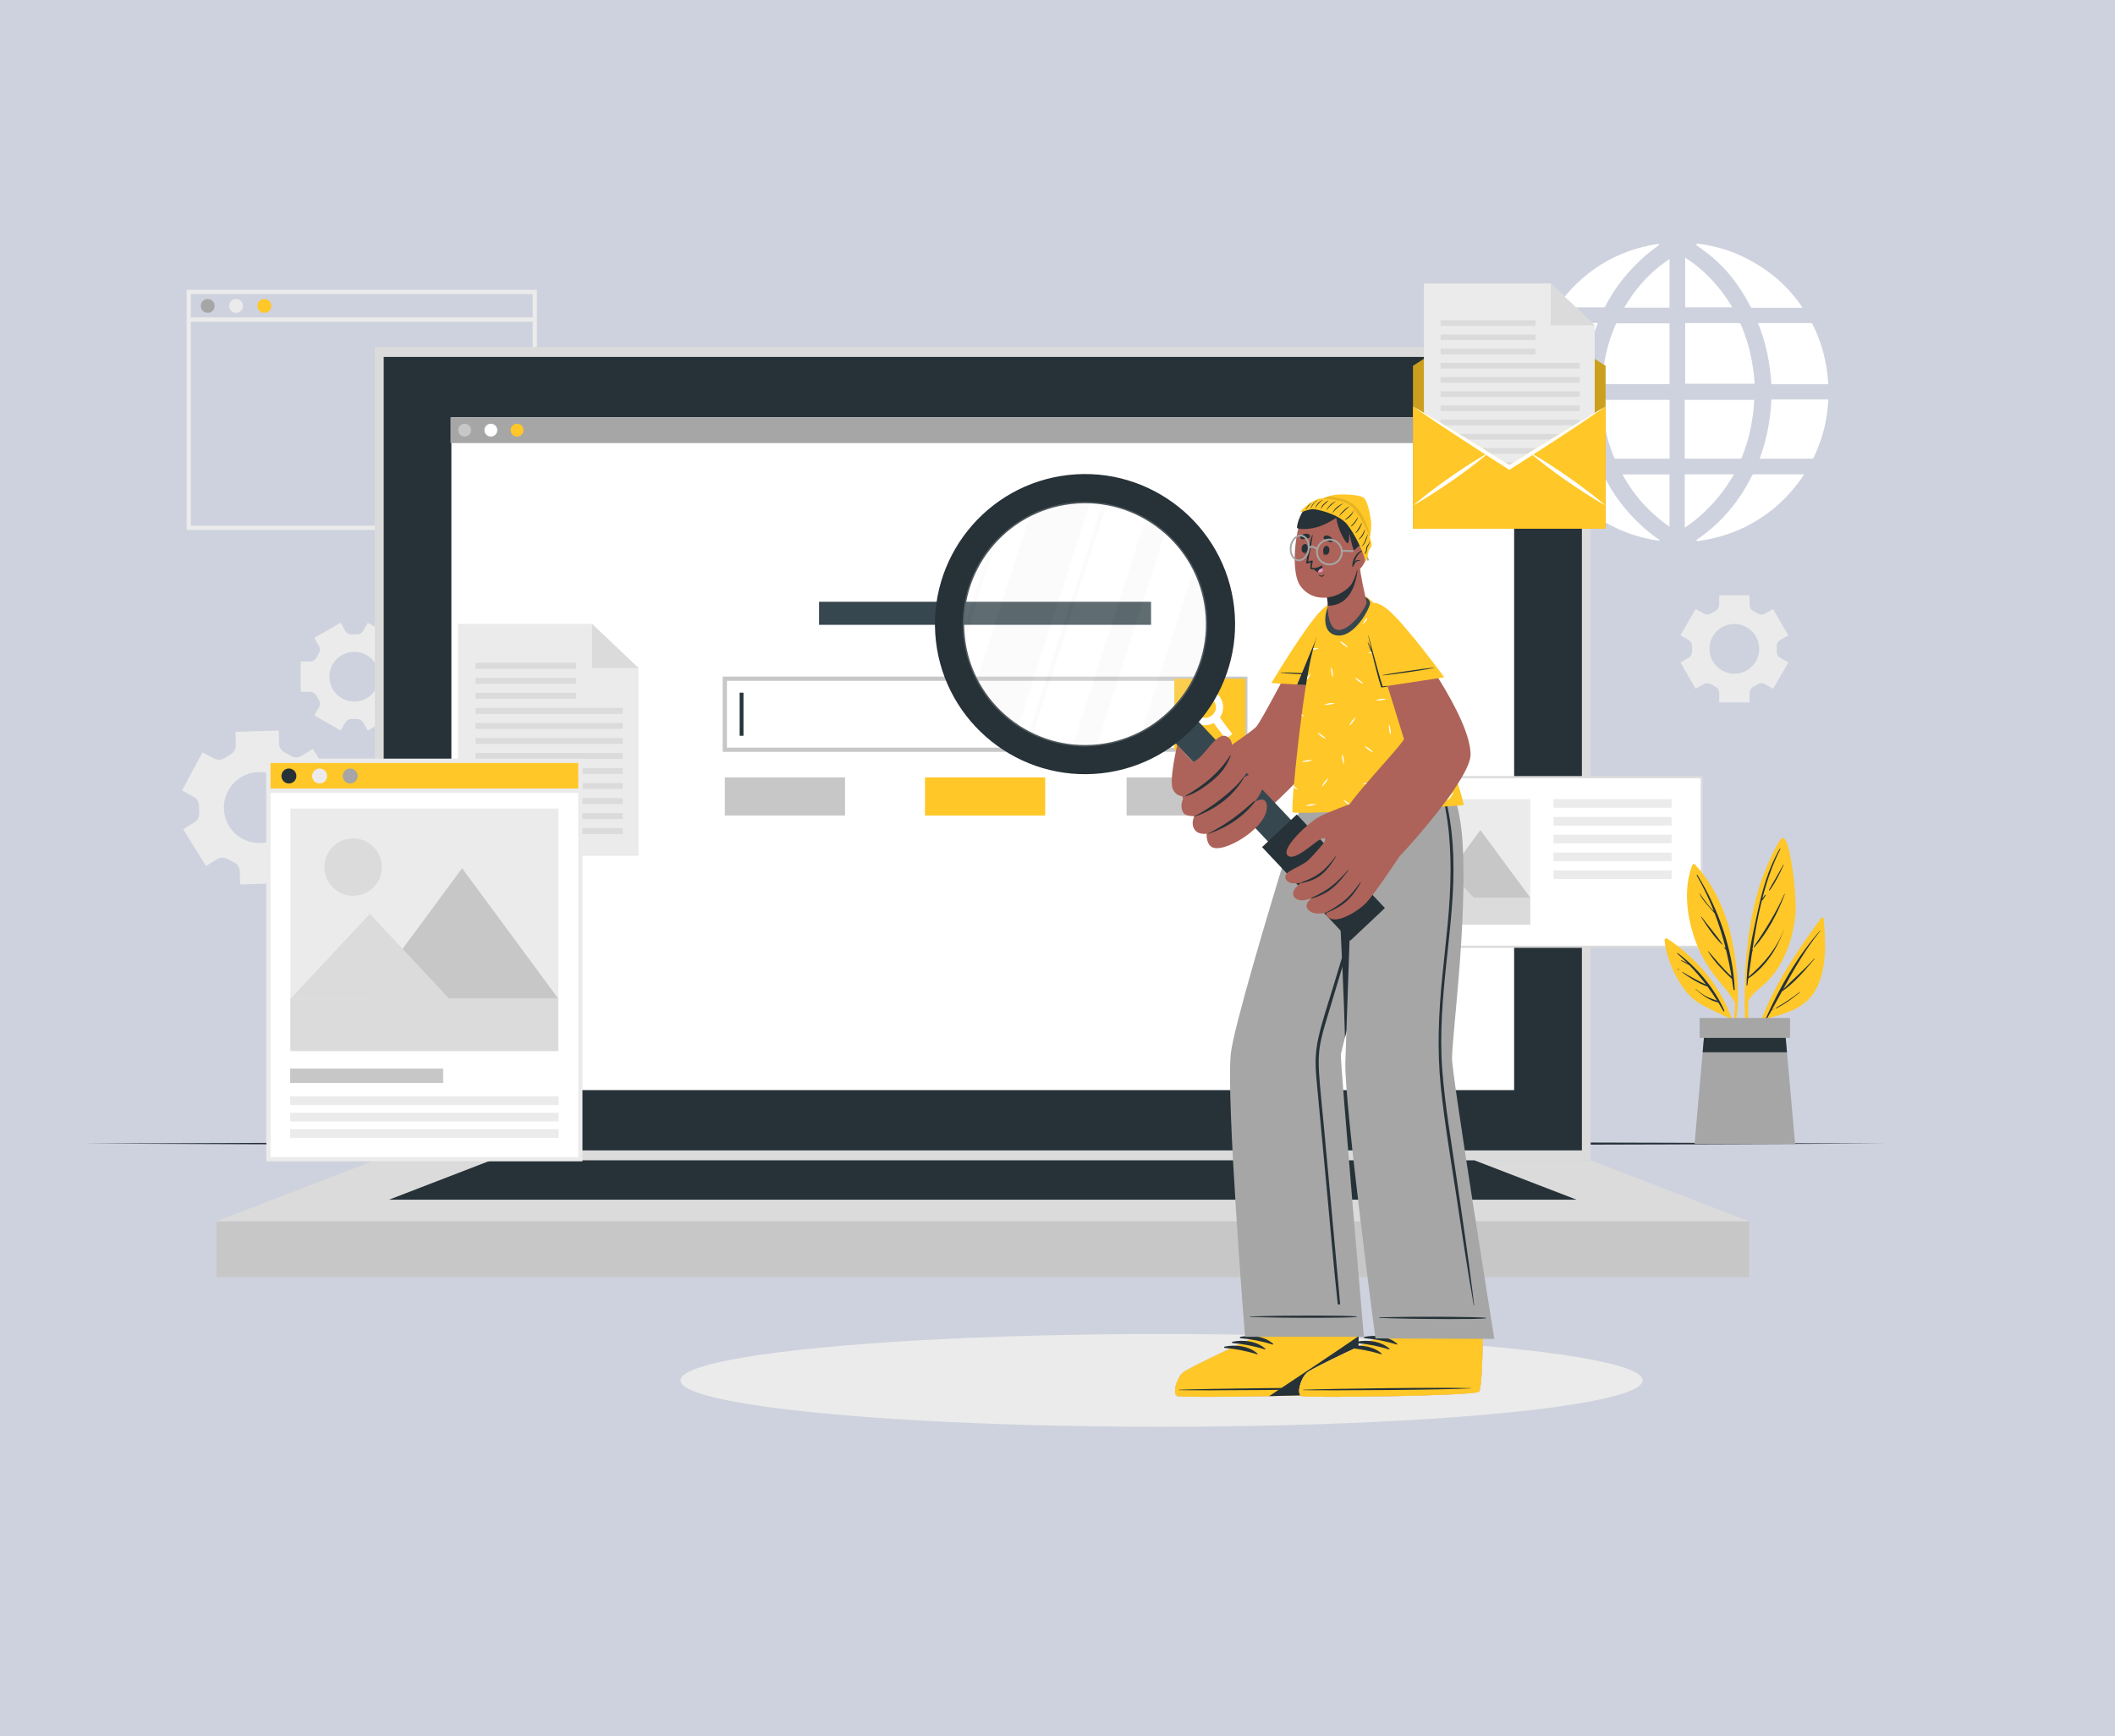 <?xml version="1.0" encoding="UTF-8"?>
<svg id="Background_Simple" data-name="Background Simple" xmlns="http://www.w3.org/2000/svg" version="1.1" viewBox="0 0 500 410.4">
  <defs>
    <style>
      .cls-1 {
        fill: none;
      }

      .cls-1, .cls-2, .cls-3, .cls-4, .cls-5, .cls-6 {
        stroke-miterlimit: 10;
      }

      .cls-1, .cls-5, .cls-6 {
        stroke: #ebebeb;
      }

      .cls-7, .cls-2 {
        fill: #263238;
      }

      .cls-7, .cls-8, .cls-9, .cls-10, .cls-11, .cls-12, .cls-13, .cls-14, .cls-15, .cls-16, .cls-17, .cls-18, .cls-19, .cls-20 {
        stroke-width: 0px;
      }

      .cls-2 {
        stroke: #263238;
        stroke-width: 3px;
      }

      .cls-8 {
        fill: #a6a6a6;
      }

      .cls-9 {
        fill: #dbdbdb;
      }

      .cls-21, .cls-20 {
        opacity: .2;
      }

      .cls-10, .cls-5 {
        fill: #ffc727;
      }

      .cls-3 {
        stroke: #dbdbdb;
        stroke-width: .5px;
      }

      .cls-3, .cls-4, .cls-16, .cls-6 {
        fill: #fff;
      }

      .cls-4 {
        stroke: #c7c7c7;
      }

      .cls-11 {
        fill: #ad6359;
      }

      .cls-12 {
        fill: #263238;
      }

      .cls-13 {
        fill: #ebebeb;
      }

      .cls-14 {
        fill: #f392b9;
      }

      .cls-15 {
        fill: #ced2de;
      }

      .cls-17 {
        opacity: .1;
      }

      .cls-17, .cls-20 {
        fill: #000;
      }

      .cls-18 {
        fill: #c7c7c7;
      }

      .cls-19 {
        fill: #37474f;
      }
    </style>
  </defs>
  <rect class="cls-15" x="-61.41" y="-9.16" width="705.96" height="435.05"/>
  <g>
    <g>
      <polygon class="cls-13" points="140.5 217.18 139.71 217.18 139.71 216.65 139.97 216.65 139.97 216.39 140.5 216.39 140.5 217.18"/>
      <path class="cls-13" d="M138.67,217.18h-1.04v-.52h1.04v.52ZM136.58,217.18h-1.04v-.52h1.04v.52ZM134.5,217.18h-1.04v-.52h1.04v.52ZM132.41,217.18h-1.04v-.52h1.04v.52ZM130.33,217.18h-1.04v-.52h1.04v.52ZM128.24,217.18h-1.04v-.52h1.04v.52ZM126.15,217.18h-1.04v-.52h1.04v.52ZM124.07,217.18h-1.04v-.52h1.04v.52ZM121.98,217.18h-1.04v-.52h1.04v.52ZM119.9,217.18h-1.04v-.52h1.04v.52ZM117.81,217.18h-1.04v-.52h1.04v.52ZM115.72,217.18h-1.04v-.52h1.04v.52ZM113.64,217.18h-1.04v-.52h1.04v.52ZM111.55,217.18h-1.04v-.52h1.04v.52ZM109.47,217.18h-1.04v-.52h1.04v.52ZM107.38,217.18h-1.04v-.52h1.04v.52ZM105.29,217.18h-1.04v-.52h1.04v.52Z"/>
      <polygon class="cls-13" points="103.21 217.18 102.42 217.18 102.42 216.39 102.95 216.39 102.95 216.65 103.21 216.65 103.21 217.18"/>
      <path class="cls-13" d="M102.95,215.35h-.52v-1.04h.52v1.04ZM102.95,213.26h-.52v-1.04h.52v1.04ZM102.95,211.18h-.52v-1.04h.52v1.04ZM102.95,209.09h-.52v-1.04h.52v1.04ZM102.95,207.01h-.52v-1.04h.52v1.04ZM102.95,204.92h-.52v-1.04h.52v1.04ZM102.95,202.83h-.52v-1.04h.52v1.04ZM102.95,200.75h-.52v-1.04h.52v1.04ZM102.95,198.66h-.52v-1.04h.52v1.04ZM102.95,196.58h-.52v-1.04h.52v1.04ZM102.95,194.49h-.52v-1.04h.52v1.04ZM102.95,192.4h-.52v-1.04h.52v1.04ZM102.95,190.32h-.52v-1.04h.52v1.04ZM102.95,188.23h-.52v-1.04h.52v1.04ZM102.95,186.14h-.52v-1.04h.52v1.04ZM102.95,184.06h-.52v-1.04h.52v1.04ZM102.95,181.97h-.52v-1.04h.52v1.04Z"/>
      <polygon class="cls-13" points="102.95 179.89 102.42 179.89 102.42 179.1 103.21 179.1 103.21 179.63 102.95 179.63 102.95 179.89"/>
      <path class="cls-13" d="M138.67,179.63h-1.04v-.52h1.04v.52ZM136.58,179.63h-1.04v-.52h1.04v.52ZM134.5,179.63h-1.04v-.52h1.04v.52ZM132.41,179.63h-1.04v-.52h1.04v.52ZM130.33,179.63h-1.04v-.52h1.04v.52ZM128.24,179.63h-1.04v-.52h1.04v.52ZM126.15,179.63h-1.04v-.52h1.04v.52ZM124.07,179.63h-1.04v-.52h1.04v.52ZM121.98,179.63h-1.04v-.52h1.04v.52ZM119.9,179.63h-1.04v-.52h1.04v.52ZM117.81,179.63h-1.04v-.52h1.04v.52ZM115.72,179.63h-1.04v-.52h1.04v.52ZM113.64,179.63h-1.04v-.52h1.04v.52ZM111.55,179.63h-1.04v-.52h1.04v.52ZM109.47,179.63h-1.04v-.52h1.04v.52ZM107.38,179.63h-1.04v-.52h1.04v.52ZM105.29,179.63h-1.04v-.52h1.04v.52Z"/>
      <polygon class="cls-13" points="140.5 179.89 139.97 179.89 139.97 179.63 139.71 179.63 139.71 179.1 140.5 179.1 140.5 179.89"/>
      <path class="cls-13" d="M140.5,215.35h-.52v-1.04h.52v1.04ZM140.5,213.26h-.52v-1.04h.52v1.04ZM140.5,211.18h-.52v-1.04h.52v1.04ZM140.5,209.09h-.52v-1.04h.52v1.04ZM140.5,207.01h-.52v-1.04h.52v1.04ZM140.5,204.92h-.52v-1.04h.52v1.04ZM140.5,202.83h-.52v-1.04h.52v1.04ZM140.5,200.75h-.52v-1.04h.52v1.04ZM140.5,198.66h-.52v-1.04h.52v1.04ZM140.5,196.58h-.52v-1.04h.52v1.04ZM140.5,194.49h-.52v-1.04h.52v1.04ZM140.5,192.4h-.52v-1.04h.52v1.04ZM140.5,190.32h-.52v-1.04h.52v1.04ZM140.5,188.23h-.52v-1.04h.52v1.04ZM140.5,186.15h-.52v-1.04h.52v1.04ZM140.5,184.06h-.52v-1.04h.52v1.04ZM140.5,181.97h-.52v-1.04h.52v1.04Z"/>
    </g>
    <g>
      <rect class="cls-16" x="100.35" y="214.58" width="4.68" height="4.68"/>
      <path class="cls-13" d="M105.29,219.52h-5.2v-5.2h5.2v5.2ZM100.61,218.99h4.16v-4.16h-4.16v4.16Z"/>
    </g>
    <g>
      <rect class="cls-16" x="100.36" y="195.8" width="4.68" height="4.68"/>
      <path class="cls-13" d="M105.29,200.74h-5.2v-5.2h5.2v5.2ZM100.61,200.22h4.16v-4.16h-4.16v4.16Z"/>
    </g>
    <g>
      <rect class="cls-16" x="100.36" y="177.03" width="4.68" height="4.68"/>
      <path class="cls-13" d="M105.29,181.97h-5.2v-5.2h5.2v5.2ZM100.61,181.44h4.16v-4.16h-4.16v4.16Z"/>
    </g>
    <g>
      <rect class="cls-16" x="137.92" y="214.58" width="4.68" height="4.68"/>
      <path class="cls-13" d="M142.84,219.52h-5.2v-5.2h5.2v5.2ZM138.16,218.99h4.16v-4.16h-4.16v4.16Z"/>
    </g>
    <g>
      <rect class="cls-16" x="137.92" y="195.8" width="4.68" height="4.68"/>
      <path class="cls-13" d="M142.84,200.74h-5.2v-5.2h5.2v5.2ZM138.16,200.22h4.16v-4.16h-4.16v4.16Z"/>
    </g>
    <g>
      <rect class="cls-16" x="137.92" y="177.03" width="4.68" height="4.68"/>
      <path class="cls-13" d="M142.84,181.97h-5.2v-5.2h5.2v5.2ZM138.16,181.44h4.16v-4.16h-4.16v4.16Z"/>
    </g>
    <g>
      <rect class="cls-16" x="119.14" y="177.03" width="4.68" height="4.68"/>
      <path class="cls-13" d="M124.06,181.97h-5.2v-5.2h5.2v5.2ZM119.38,181.44h4.16v-4.16h-4.16v4.16Z"/>
    </g>
    <g>
      <rect class="cls-16" x="119.12" y="214.58" width="4.68" height="4.68"/>
      <path class="cls-13" d="M124.06,219.52h-5.2v-5.2h5.2v5.2ZM119.38,218.99h4.16v-4.16h-4.16v4.16Z"/>
    </g>
  </g>
  <g>
    <g>
      <polygon class="cls-13" points="365.41 137.31 364.63 137.31 364.63 136.78 364.89 136.78 364.89 136.52 365.41 136.52 365.41 137.31"/>
      <path class="cls-13" d="M363.59,137.31h-1.04v-.52h1.04v.52ZM361.5,137.31h-1.04v-.52h1.04v.52ZM359.42,137.31h-1.04v-.52h1.04v.52ZM357.33,137.31h-1.04v-.52h1.04v.52ZM355.24,137.31h-1.04v-.52h1.04v.52ZM353.16,137.31h-1.04v-.52h1.04v.52ZM351.07,137.31h-1.04v-.52h1.04v.52ZM348.99,137.31h-1.04v-.52h1.04v.52ZM346.9,137.31h-1.04v-.52h1.04v.52ZM344.81,137.31h-1.04v-.52h1.04v.52ZM342.73,137.31h-1.04v-.52h1.04v.52ZM340.64,137.31h-1.04v-.52h1.04v.52ZM338.56,137.31h-1.04v-.52h1.04v.52ZM336.47,137.31h-1.04v-.52h1.04v.52ZM334.38,137.31h-1.04v-.52h1.04v.52ZM332.3,137.31h-1.04v-.52h1.04v.52ZM330.21,137.31h-1.04v-.52h1.04v.52Z"/>
      <polygon class="cls-13" points="328.12 137.31 327.34 137.31 327.34 136.52 327.86 136.52 327.86 136.78 328.12 136.78 328.12 137.31"/>
      <path class="cls-13" d="M327.86,135.48h-.52v-1.04h.52v1.04ZM327.86,133.39h-.52v-1.04h.52v1.04ZM327.86,131.31h-.52v-1.04h.52v1.04ZM327.86,129.22h-.52v-1.04h.52v1.04ZM327.86,127.14h-.52v-1.04h.52v1.04ZM327.86,125.05h-.52v-1.04h.52v1.04ZM327.86,122.96h-.52v-1.04h.52v1.04ZM327.86,120.88h-.52v-1.04h.52v1.04ZM327.86,118.79h-.52v-1.04h.52v1.04ZM327.86,116.71h-.52v-1.04h.52v1.04ZM327.86,114.62h-.52v-1.04h.52v1.04ZM327.86,112.53h-.52v-1.04h.52v1.04ZM327.86,110.45h-.52v-1.04h.52v1.04ZM327.86,108.36h-.52v-1.04h.52v1.04ZM327.86,106.28h-.52v-1.04h.52v1.04ZM327.86,104.19h-.52v-1.04h.52v1.04ZM327.86,102.1h-.52v-1.04h.52v1.04Z"/>
      <polygon class="cls-13" points="327.86 100.02 327.34 100.02 327.34 99.23 328.12 99.23 328.12 99.76 327.86 99.76 327.86 100.02"/>
      <path class="cls-13" d="M363.59,99.76h-1.04v-.52h1.04v.52ZM361.5,99.76h-1.04v-.52h1.04v.52ZM359.42,99.76h-1.04v-.52h1.04v.52ZM357.33,99.76h-1.04v-.52h1.04v.52ZM355.24,99.76h-1.04v-.52h1.04v.52ZM353.16,99.76h-1.04v-.52h1.04v.52ZM351.07,99.76h-1.04v-.52h1.04v.52ZM348.99,99.76h-1.04v-.52h1.04v.52ZM346.9,99.76h-1.04v-.52h1.04v.52ZM344.81,99.76h-1.04v-.52h1.04v.52ZM342.73,99.76h-1.04v-.52h1.04v.52ZM340.64,99.76h-1.04v-.52h1.04v.52ZM338.56,99.76h-1.04v-.52h1.04v.52ZM336.47,99.76h-1.04v-.52h1.04v.52ZM334.38,99.76h-1.04v-.52h1.04v.52ZM332.3,99.76h-1.04v-.52h1.04v.52ZM330.21,99.76h-1.04v-.52h1.04v.52Z"/>
      <polygon class="cls-13" points="365.41 100.02 364.89 100.02 364.89 99.76 364.63 99.76 364.63 99.23 365.41 99.23 365.41 100.02"/>
      <path class="cls-13" d="M365.41,135.48h-.52v-1.04h.52v1.04ZM365.41,133.39h-.52v-1.04h.52v1.04ZM365.41,131.31h-.52v-1.04h.52v1.04ZM365.41,129.22h-.52v-1.04h.52v1.04ZM365.41,127.14h-.52v-1.04h.52v1.04ZM365.41,125.05h-.52v-1.04h.52v1.04ZM365.41,122.96h-.52v-1.04h.52v1.04ZM365.41,120.88h-.52v-1.04h.52v1.04ZM365.41,118.79h-.52v-1.04h.52v1.04ZM365.41,116.71h-.52v-1.04h.52v1.04ZM365.41,114.62h-.52v-1.04h.52v1.04ZM365.41,112.53h-.52v-1.04h.52v1.04ZM365.41,110.45h-.52v-1.04h.52v1.04ZM365.41,108.36h-.52v-1.04h.52v1.04ZM365.41,106.28h-.52v-1.04h.52v1.04ZM365.41,104.19h-.52v-1.04h.52v1.04ZM365.41,102.1h-.52v-1.04h.52v1.04Z"/>
    </g>
    <g>
      <rect class="cls-16" x="325.26" y="134.71" width="4.68" height="4.68"/>
      <path class="cls-13" d="M330.2,139.65h-5.2v-5.2h5.2v5.2ZM325.52,139.12h4.16v-4.16h-4.16v4.16Z"/>
    </g>
    <g>
      <rect class="cls-16" x="325.28" y="115.93" width="4.68" height="4.68"/>
      <path class="cls-13" d="M330.2,120.87h-5.2v-5.2h5.2v5.2ZM325.52,120.35h4.16v-4.16h-4.16v4.16Z"/>
    </g>
    <g>
      <rect class="cls-16" x="325.28" y="97.16" width="4.68" height="4.68"/>
      <path class="cls-13" d="M330.2,102.1h-5.2v-5.2h5.2v5.2ZM325.52,101.57h4.16v-4.16h-4.16v4.16Z"/>
    </g>
    <g>
      <rect class="cls-16" x="362.83" y="134.71" width="4.68" height="4.68"/>
      <path class="cls-13" d="M367.75,139.65h-5.2v-5.2h5.2v5.2ZM363.07,139.12h4.16v-4.16h-4.16v4.16Z"/>
    </g>
    <g>
      <rect class="cls-16" x="362.83" y="115.93" width="4.68" height="4.68"/>
      <path class="cls-13" d="M367.75,120.87h-5.2v-5.2h5.2v5.2ZM363.07,120.35h4.16v-4.16h-4.16v4.16Z"/>
    </g>
    <g>
      <rect class="cls-16" x="362.83" y="97.16" width="4.68" height="4.68"/>
      <path class="cls-13" d="M367.75,102.1h-5.2v-5.2h5.2v5.2ZM363.07,101.57h4.16v-4.16h-4.16v4.16Z"/>
    </g>
    <g>
      <rect class="cls-16" x="344.06" y="97.16" width="4.68" height="4.68"/>
      <path class="cls-13" d="M348.98,102.1h-5.2v-5.2h5.2v5.2ZM344.3,101.57h4.16v-4.16h-4.16v4.16Z"/>
    </g>
    <g>
      <rect class="cls-16" x="344.04" y="134.71" width="4.68" height="4.68"/>
      <path class="cls-13" d="M348.98,139.65h-5.2v-5.2h5.2v5.2ZM344.3,139.12h4.16v-4.16h-4.16v4.16Z"/>
    </g>
  </g>
  <g>
    <rect class="cls-1" x="44.62" y="69.01" width="81.81" height="55.76"/>
    <g>
      <path class="cls-8" d="M50.74,72.32c0,.91-.73,1.64-1.64,1.64s-1.64-.73-1.64-1.64.73-1.64,1.64-1.64,1.64.73,1.64,1.64Z"/>
      <path class="cls-13" d="M57.44,72.32c0,.91-.73,1.64-1.64,1.64s-1.64-.73-1.64-1.64.73-1.64,1.64-1.64,1.64.73,1.64,1.64Z"/>
      <path class="cls-10" d="M64.14,72.32c0,.91-.73,1.64-1.64,1.64s-1.64-.73-1.64-1.64.73-1.64,1.64-1.64,1.64.73,1.64,1.64Z"/>
    </g>
    <line class="cls-1" x1="44.62" y1="75.54" x2="126.42" y2="75.54"/>
  </g>
  <g>
    <path class="cls-13" d="M105.84,165.2c.45-.28,1.01-.26,1.47.01.12.07.25.15.38.21.13.07.26.13.39.2.48.23.8.68.82,1.21l.06,1.8,5.87-.18-.06-1.8c-.02-.53.27-1.01.74-1.27.26-.14.5-.29.74-.46.43-.3.99-.34,1.46-.09l1.59.85,2.78-5.18-1.59-.85c-.46-.25-.74-.74-.73-1.27,0-.29,0-.58-.03-.87-.05-.53.2-1.04.65-1.31l1.53-.95-3.1-4.99-1.54.95c-.45.28-1.01.26-1.46-.01-.12-.07-.25-.15-.38-.21-.13-.07-.26-.13-.39-.19-.48-.23-.8-.69-.82-1.22l-.05-1.8-5.87.18.06,1.8c.02.53-.27,1.01-.74,1.27-.26.14-.51.29-.75.46-.43.3-.99.34-1.46.09l-1.58-.85-2.78,5.18,1.58.85c.46.25.74.74.73,1.27,0,.29,0,.59.03.88.05.53-.2,1.04-.65,1.31l-1.53.95,3.1,4.99,1.53-.95ZM107.31,155.93c1.26-2.34,4.18-3.22,6.52-1.97,2.34,1.26,3.22,4.17,1.96,6.52-1.26,2.34-4.17,3.22-6.51,1.97s-3.23-4.17-1.97-6.51Z"/>
    <path class="cls-13" d="M120.85,142.74c.19-.32.54-.5.91-.48.1,0,.2,0,.3,0s.2,0,.31,0c.37-.02.72.16.91.48l.63,1.09,3.56-2.06-.63-1.09c-.19-.32-.17-.72.04-1.03.11-.17.21-.35.31-.53.17-.33.5-.54.87-.54h1.26v-4.12h-1.26c-.37,0-.7-.21-.87-.54-.09-.18-.2-.36-.31-.53-.2-.31-.22-.71-.04-1.03l.63-1.09-3.56-2.06-.63,1.1c-.18.32-.54.5-.9.48-.1,0-.2,0-.3,0s-.2,0-.3,0c-.37.02-.72-.16-.91-.48l-.63-1.1-3.56,2.06.63,1.09c.19.32.17.72-.03,1.03-.11.17-.21.35-.31.53-.17.33-.5.54-.87.54h-1.26v4.12h1.26c.37,0,.7.21.87.54.09.18.2.36.31.53.2.31.22.7.03,1.03l-.63,1.09,3.56,2.06.63-1.09ZM118.69,136.53c0-1.86,1.51-3.37,3.37-3.37s3.37,1.51,3.37,3.37-1.51,3.37-3.37,3.37-3.37-1.51-3.37-3.37Z"/>
    <path class="cls-13" d="M355.29,252.18c-.32-.19-.5-.54-.48-.91,0-.1,0-.2,0-.3s0-.2,0-.31c-.02-.37.16-.72.48-.91l1.09-.63-2.06-3.56-1.09.63c-.32.19-.72.17-1.03-.04-.17-.11-.35-.21-.53-.31-.33-.17-.54-.5-.54-.87v-1.26h-4.12v1.26c0,.37-.21.7-.54.87-.18.09-.36.2-.53.31-.31.2-.7.22-1.03.04l-1.09-.63-2.06,3.56,1.1.63c.32.18.5.54.48.9,0,.1,0,.2,0,.3s0,.2,0,.3c.02.37-.16.72-.48.91l-1.1.63,2.06,3.56,1.09-.63c.32-.19.72-.17,1.03.03.17.11.35.21.53.31.33.17.54.5.54.87v1.26h4.12v-1.26c0-.37.21-.7.54-.87.18-.09.36-.2.53-.31.31-.2.7-.22,1.03-.03l1.09.63,2.06-3.56-1.09-.63ZM349.08,254.34c-1.86,0-3.37-1.51-3.37-3.37s1.51-3.37,3.37-3.37,3.37,1.51,3.37,3.37-1.51,3.37-3.37,3.37Z"/>
  </g>
  <g>
    <path class="cls-13" d="M51.36,203.11c.78-.49,1.77-.46,2.56.02.21.13.43.25.66.37.23.12.45.24.68.34.83.39,1.39,1.19,1.42,2.11l.1,3.14,10.24-.32-.1-3.16c-.03-.92.49-1.75,1.29-2.19.44-.24.86-.5,1.27-.78.76-.53,1.75-.62,2.57-.18l2.76,1.48,4.84-9.03-2.76-1.48c-.82-.44-1.29-1.31-1.27-2.24,0-.5,0-1-.05-1.49-.08-.92.33-1.8,1.11-2.29l2.69-1.67-5.4-8.71-2.69,1.66c-.77.48-1.74.47-2.51,0-.23-.14-.46-.27-.69-.39-.23-.13-.47-.25-.71-.36-.82-.39-1.36-1.19-1.39-2.1l-.09-3.15-10.24.32.1,3.13c.03.9-.45,1.75-1.24,2.19-.48.26-.94.55-1.39.86-.74.52-1.71.56-2.5.14l-2.76-1.48-4.84,9.03,2.76,1.48c.82.44,1.29,1.31,1.27,2.24,0,.5,0,1,.05,1.49.08.92-.33,1.81-1.11,2.29l-2.68,1.66,5.4,8.7,2.67-1.66ZM53.47,187.94c1.98-5.17,8.24-7.06,12.75-3.85,3.07,2.18,4.3,6.27,2.95,9.79-1.98,5.17-8.23,7.05-12.74,3.85-3.07-2.18-4.31-6.27-2.96-9.78Z"/>
    <path class="cls-13" d="M81.64,170.81c.32-.56.94-.87,1.58-.84.18,0,.35.01.53.01s.36,0,.53-.01c.64-.03,1.26.27,1.58.83l1.1,1.91,6.22-3.59-1.1-1.91c-.32-.56-.29-1.25.06-1.79.19-.3.37-.61.54-.92.29-.57.87-.94,1.52-.94h2.2v-7.18h-2.2c-.64,0-1.22-.37-1.52-.94-.16-.32-.34-.63-.54-.93-.35-.54-.39-1.23-.06-1.79l1.1-1.91-6.22-3.59-1.11,1.92c-.32.56-.93.86-1.58.83-.18,0-.35-.01-.53-.01s-.35,0-.53.01c-.65.03-1.26-.28-1.58-.84l-1.1-1.91-6.22,3.59,1.1,1.9c.32.56.29,1.25-.06,1.79-.2.3-.37.61-.54.93-.29.57-.87.94-1.52.94h-2.2v7.18h2.2c.64,0,1.22.37,1.52.94.16.32.34.63.54.93.35.54.38,1.23.06,1.79l-1.1,1.9,6.22,3.59,1.1-1.91ZM77.87,159.98c0-3.25,2.63-5.88,5.88-5.88s5.88,2.64,5.88,5.88-2.63,5.88-5.88,5.88-5.88-2.63-5.88-5.88Z"/>
    <path class="cls-13" d="M422.75,150.18l-3.59-6.22-1.9,1.1c-.56.32-1.25.29-1.79-.06-.3-.2-.61-.37-.93-.54-.57-.29-.94-.87-.94-1.52v-2.2h-7.18v2.2c0,.64-.37,1.22-.94,1.52-.32.16-.63.34-.93.54-.54.35-1.23.38-1.79.06l-1.9-1.1-3.59,6.22,1.91,1.1c.56.32.87.94.84,1.58,0,.18-.01.35-.01.53s0,.35.01.53c.03.64-.27,1.25-.83,1.58l-1.92,1.11,3.59,6.22,1.91-1.1c.56-.32,1.25-.29,1.79.06.3.19.61.37.93.54.57.29.94.87.94,1.52v2.2h7.18v-2.2c0-.64.37-1.22.94-1.52.32-.16.63-.34.93-.54.54-.35,1.23-.39,1.79-.06l1.91,1.1,3.59-6.22-1.91-1.1c-.56-.32-.87-.94-.83-1.58,0-.18.01-.35.01-.53s0-.35-.01-.53c-.03-.65.28-1.26.84-1.58l1.91-1.1ZM415.89,153.39c0,3.25-2.63,5.88-5.88,5.88s-5.88-2.63-5.88-5.88,2.64-5.88,5.88-5.88,5.88,2.63,5.88,5.88Z"/>
  </g>
  <g id="aiZGp2">
    <g>
      <path class="cls-16" d="M377.73,76.36c-1.82,4.63-2.85,9.41-3.14,14.36-.07,0-.13,0-.18,0-4.13,0-8.25,0-12.38,0-.05,0-.1,0-.16,0v-.35c.03-.33.07-.65.1-.98.16-1.69.44-3.36.84-5.01.65-2.72,1.61-5.32,2.83-7.84.07-.15.15-.19.31-.19,3.86,0,7.71,0,11.57,0h.22Z"/>
      <path class="cls-16" d="M377.34,108.44h-.2c-3.83,0-7.65,0-11.48,0-.15,0-.22-.05-.29-.18-1.36-2.82-2.31-5.77-2.9-8.84-.28-1.48-.48-2.97-.57-4.47,0-.05-.02-.1-.03-.15v-.35c.06,0,.13-.01.19-.01h12.31c.23,0,.22,0,.23.23.08,1.02.15,2.04.24,3.06.16,1.62.43,3.22.78,4.81.42,1.94.98,3.85,1.66,5.72.02.05.03.11.06.18Z"/>
      <path class="cls-16" d="M426.49,112.14c-.04.07-.07.12-.1.17-.97,1.53-2.12,2.93-3.31,4.29-1.46,1.66-3.09,3.14-4.85,4.47-1.74,1.31-3.58,2.46-5.53,3.43-1.88.93-3.83,1.69-5.84,2.27-1.6.46-3.22.8-4.87,1.04-.16.02-.32.05-.48.08h-.28c-.08-.05-.16-.1-.27-.17.12-.08.21-.15.31-.22,3.58-2.45,6.66-5.42,9.22-8.94,1.44-1.97,2.69-4.06,3.77-6.25.06-.13.14-.18.29-.18,3.92,0,7.83,0,11.75,0h.21Z"/>
      <path class="cls-16" d="M414.8,90.71h-16.41v-14.34c.07,0,.13,0,.19,0,4.21,0,8.42,0,12.63,0,.14,0,.2.04.26.17,1.18,2.7,2.05,5.51,2.61,8.41.29,1.51.51,3.02.63,4.55.03.4.07.81.1,1.23Z"/>
      <path class="cls-16" d="M414.7,94.54c-.02.34-.02.68-.05,1.01-.07.8-.13,1.6-.24,2.39-.16,1.1-.32,2.2-.54,3.29-.48,2.4-1.21,4.73-2.13,7-.06.15-.13.21-.3.21-4.31,0-8.62,0-12.92,0h-.23v-13.9h16.42Z"/>
      <path class="cls-16" d="M394.69,76.45v14.36h-16.03c.02-.36.03-.72.07-1.07.08-.8.15-1.61.27-2.41.2-1.22.41-2.43.67-3.64.53-2.43,1.32-4.79,2.32-7.07.06-.14.13-.18.27-.18,4.07,0,8.15,0,12.22,0h.21Z"/>
      <path class="cls-16" d="M394.7,94.73c0,4.5,0,9.01,0,13.51v.2h-.21c-4.2,0-8.4,0-12.59,0-.15,0-.22-.05-.28-.19-.97-2.34-1.72-4.75-2.18-7.24-.24-1.28-.42-2.56-.59-3.85-.11-.84-.13-1.69-.19-2.54,0-.02,0-.05,0-.09.06,0,.12,0,.19,0,5.22,0,10.43,0,15.65,0,.17,0,.2.05.2.21Z"/>
      <path class="cls-16" d="M432.21,90.82h-13.45c-.29-4.97-1.3-9.79-3.14-14.45h.21c4.11,0,8.22,0,12.33,0,.15,0,.22.04.29.18,1.44,2.86,2.47,5.86,3.1,8.99.33,1.67.54,3.35.65,5.04,0,.08,0,.15,0,.24Z"/>
      <path class="cls-16" d="M432.22,94.43c-.01.32-.02.63-.05.94-.09,1.22-.23,2.42-.44,3.62-.49,2.79-1.33,5.48-2.47,8.08-.18.42-.38.83-.57,1.24-.04.09-.1.13-.2.13-4.12,0-8.24,0-12.36,0-.04,0-.08,0-.13,0,.15-.43.3-.85.44-1.27.73-2.14,1.28-4.33,1.66-6.55.28-1.62.48-3.24.58-4.88.02-.39.05-.77.07-1.16,0-.1.03-.15.14-.14.04,0,.08,0,.12,0h13.21Z"/>
      <path class="cls-16" d="M426.12,72.7s-.02.04-.03.06h-.17c-3.92,0-7.84,0-11.76,0-.14,0-.22-.04-.28-.17-1.59-3.13-3.51-6.03-5.84-8.65-1.36-1.52-2.87-2.89-4.48-4.13-.8-.62-1.63-1.2-2.45-1.79-.04-.03-.08-.06-.14-.1.06-.04.11-.07.16-.11-.02-.07-.04-.15-.08-.25,4.19.49,8.16,1.65,11.89,3.57,5.37,2.75,9.82,6.55,13.18,11.58Z"/>
      <path class="cls-16" d="M392.41,127.74c-.15.03-.25.07-.34.06-1.29-.17-2.57-.42-3.83-.75-2.37-.6-4.64-1.45-6.83-2.53-2.5-1.24-4.82-2.77-6.96-4.57-1.51-1.28-2.92-2.66-4.18-4.18-.95-1.15-1.81-2.36-2.61-3.62-.02-.03-.03-.06-.06-.11h.19c3.65,0,7.3,0,10.95,0,.15,0,.21.05.28.18,1.15,2.31,2.48,4.5,4.03,6.56,1.42,1.88,3,3.61,4.72,5.22,1.42,1.34,2.93,2.56,4.54,3.65.02.01.04.03.1.09Z"/>
      <path class="cls-16" d="M392.26,57.9c-.5.37-1.09.78-1.66,1.22-1.93,1.48-3.67,3.15-5.31,4.94-2.2,2.41-4.06,5.05-5.57,7.95-.09.18-.18.37-.28.54-.03.05-.11.1-.17.11-.2.01-.4,0-.6,0h-10.71c5.97-8.42,13.98-13.49,24.17-15.04-.02.05-.05.09-.07.14.07.05.14.1.19.14Z"/>
      <path class="cls-16" d="M409.9,112.15c-1.53,2.68-3.33,5.11-5.42,7.33-1.86,1.98-3.89,3.75-6.19,5.25v-12.59h11.61Z"/>
      <path class="cls-16" d="M394.68,112.16v12.34c-4.72-3.25-8.39-7.37-11.14-12.34h11.14Z"/>
      <path class="cls-16" d="M409.54,72.65h-11.15v-11.76c2.3,1.51,4.39,3.24,6.26,5.24,1.86,1.99,3.47,4.17,4.89,6.52Z"/>
      <path class="cls-16" d="M394.68,61.25v11.49h-10.7c2.71-4.64,6.18-8.53,10.7-11.49Z"/>
    </g>
  </g>
  <ellipse class="cls-13" cx="274.6" cy="326.33" rx="113.73" ry="10.96"/>
  <path class="cls-12" d="M19.72,270.35c136.56-.61,289.75-.62,426.31,0-136.56.62-289.75.61-426.31,0h0Z"/>
  <g>
    <rect class="cls-9" x="88.62" y="82.03" width="287.43" height="192.27"/>
    <rect class="cls-7" x="90.71" y="84.38" width="283.26" height="187.58"/>
    <g>
      <rect class="cls-18" x="51.18" y="288.72" width="362.31" height="13.2"/>
      <polygon class="cls-9" points="51.18 288.72 88.62 274.3 376.05 274.3 413.49 288.72 51.18 288.72"/>
      <polygon class="cls-7" points="91.96 283.61 116.12 274.3 348.55 274.3 372.71 283.61 91.96 283.61"/>
    </g>
    <g>
      <rect class="cls-16" x="106.71" y="98.63" width="251.24" height="159.08"/>
      <g>
        <rect class="cls-8" x="106.5" y="98.63" width="251.45" height="6.12"/>
        <g>
          <path class="cls-18" d="M111.37,101.69c0,.84-.68,1.52-1.52,1.52s-1.52-.68-1.52-1.52.68-1.52,1.52-1.52,1.52.68,1.52,1.52Z"/>
          <path class="cls-16" d="M117.56,101.69c0,.84-.68,1.52-1.52,1.52s-1.52-.68-1.52-1.52.68-1.52,1.52-1.52,1.52.68,1.52,1.52Z"/>
          <path class="cls-10" d="M123.76,101.69c0,.84-.68,1.52-1.52,1.52s-1.52-.68-1.52-1.52.68-1.52,1.52-1.52,1.52.68,1.52,1.52Z"/>
        </g>
      </g>
      <g>
        <g>
          <rect class="cls-4" x="171.35" y="160.45" width="123.05" height="16.79"/>
          <rect class="cls-10" x="277.62" y="160.45" width="16.79" height="16.79"/>
          <g>
            <path class="cls-16" d="M291.33,173.55l-1.55,1.17-2.87-3.79-1.05-1.39c.21-.08.41-.2.6-.34.36-.28.63-.64.8-1.03l1.12,1.47,2.96,3.91Z"/>
            <path class="cls-16" d="M288.28,164.61c-1.42-1.85-4.08-2.2-5.94-.78-1.85,1.42-2.2,4.08-.78,5.94,1.28,1.67,3.55,2.12,5.35,1.16.2-.11.4-.23.59-.38.35-.27.64-.57.88-.91,1.05-1.47,1.06-3.51-.09-5.02ZM286.46,169.2c-.19.14-.39.26-.6.34-1.03.41-2.24.11-2.95-.81-.85-1.11-.64-2.7.47-3.55,1.11-.85,2.7-.64,3.55.47.57.75.66,1.71.33,2.52-.17.39-.43.75-.8,1.03Z"/>
          </g>
          <rect class="cls-7" x="174.86" y="163.75" width=".9" height="10.19"/>
        </g>
        <rect class="cls-18" x="171.35" y="183.78" width="28.42" height="9.01"/>
        <rect class="cls-10" x="218.67" y="183.78" width="28.42" height="9.01"/>
        <rect class="cls-18" x="266.34" y="183.78" width="28.42" height="9.01"/>
        <rect class="cls-19" x="193.63" y="142.26" width="78.49" height="5.45"/>
      </g>
    </g>
  </g>
  <g>
    <g>
      <polygon class="cls-13" points="150.96 202.31 108.26 202.31 108.26 147.49 139.96 147.49 150.96 157.94 150.96 202.31"/>
      <polygon class="cls-9" points="139.96 147.49 150.96 157.94 139.96 157.94 139.96 147.49"/>
      <rect class="cls-9" x="112.42" y="156.69" width="23.74" height="1.41" transform="translate(248.59 314.79) rotate(180)"/>
      <rect class="cls-9" x="112.42" y="160.24" width="23.74" height="1.41" transform="translate(248.59 321.9) rotate(180)"/>
      <rect class="cls-9" x="112.42" y="163.8" width="23.74" height="1.41" transform="translate(248.59 329) rotate(180)"/>
      <rect class="cls-9" x="112.42" y="167.35" width="34.79" height="1.41" transform="translate(259.63 336.11) rotate(180)"/>
      <rect class="cls-9" x="112.42" y="170.9" width="34.79" height="1.41" transform="translate(259.63 343.21) rotate(180)"/>
      <rect class="cls-9" x="112.42" y="174.46" width="34.79" height="1.41" transform="translate(259.63 350.32) rotate(180)"/>
      <rect class="cls-9" x="112.42" y="178.01" width="34.79" height="1.41" transform="translate(259.63 357.43) rotate(180)"/>
      <rect class="cls-9" x="112.42" y="181.56" width="34.79" height="1.41" transform="translate(259.63 364.53) rotate(180)"/>
      <rect class="cls-9" x="112.42" y="185.12" width="34.79" height="1.41" transform="translate(259.63 371.64) rotate(180)"/>
      <rect class="cls-9" x="112.42" y="188.67" width="34.79" height="1.41" transform="translate(259.63 378.74) rotate(180)"/>
      <rect class="cls-9" x="112.42" y="192.22" width="34.79" height="1.41" transform="translate(259.63 385.85) rotate(180)"/>
      <rect class="cls-9" x="112.42" y="195.77" width="34.79" height="1.41" transform="translate(259.63 392.96) rotate(180)"/>
    </g>
    <g>
      <rect class="cls-3" x="343.24" y="164.74" width="40.09" height="78.05" transform="translate(567.04 -159.52) rotate(90)"/>
      <g>
        <rect class="cls-13" x="328.98" y="188.93" width="32.78" height="29.66" transform="translate(690.74 407.52) rotate(180)"/>
        <path class="cls-9" d="M333.21,195.42c-.47,2.47,1.66,4.6,4.13,4.13,1.38-.26,2.5-1.38,2.76-2.76.47-2.47-1.66-4.6-4.13-4.13-1.38.26-2.5,1.38-2.76,2.76Z"/>
        <polygon class="cls-18" points="338.21 212.2 361.76 212.2 349.98 196.24 338.21 212.2"/>
        <polygon class="cls-9" points="328.98 212.22 348.43 212.22 338.7 201.82 328.98 212.22"/>
        <rect class="cls-9" x="328.98" y="212.2" width="32.78" height="6.39"/>
      </g>
      <g>
        <rect class="cls-13" x="367.25" y="188.93" width="27.93" height="2.03"/>
        <rect class="cls-13" x="367.25" y="193.14" width="27.93" height="2.03"/>
        <rect class="cls-13" x="367.25" y="197.34" width="27.93" height="2.03"/>
        <rect class="cls-13" x="367.25" y="201.55" width="27.93" height="2.03"/>
        <rect class="cls-13" x="367.25" y="205.76" width="27.93" height="2.03"/>
      </g>
    </g>
    <g>
      <g>
        <rect class="cls-6" x="63.46" y="179.87" width="73.74" height="94.17"/>
        <rect class="cls-5" x="63.46" y="179.87" width="73.74" height="7.05"/>
        <g>
          <path class="cls-7" d="M70.07,183.45c0,.98-.79,1.77-1.77,1.77s-1.77-.79-1.77-1.77.79-1.77,1.77-1.77,1.77.79,1.77,1.77Z"/>
          <path class="cls-13" d="M77.32,183.45c0,.98-.79,1.77-1.77,1.77s-1.77-.79-1.77-1.77.79-1.77,1.77-1.77,1.77.79,1.77,1.77Z"/>
          <path class="cls-8" d="M84.56,183.45c0,.98-.79,1.77-1.77,1.77s-1.77-.79-1.77-1.77.79-1.77,1.77-1.77,1.77.79,1.77,1.77Z"/>
        </g>
        <line class="cls-1" x1="63.46" y1="186.92" x2="137.2" y2="186.92"/>
        <g>
          <rect class="cls-18" x="68.59" y="252.62" width="36.17" height="3.38"/>
          <rect class="cls-13" x="68.59" y="259.19" width="63.47" height="2.04"/>
          <rect class="cls-13" x="68.59" y="263.07" width="63.47" height="2.04"/>
          <rect class="cls-13" x="68.59" y="266.95" width="63.47" height="2.04"/>
        </g>
      </g>
      <g>
        <rect class="cls-13" x="68.65" y="191.13" width="63.35" height="57.32" transform="translate(200.65 439.59) rotate(180)"/>
        <path class="cls-9" d="M76.83,203.67c-.91,4.78,3.21,8.89,7.98,7.98,2.67-.51,4.82-2.66,5.33-5.33.91-4.78-3.21-8.89-7.98-7.98-2.67.51-4.82,2.66-5.33,5.33Z"/>
        <polygon class="cls-18" points="86.48 236.11 132 236.11 109.24 205.25 86.48 236.11"/>
        <polygon class="cls-9" points="68.65 236.13 106.23 236.13 87.44 216.04 68.65 236.13"/>
        <rect class="cls-9" x="68.65" y="236.11" width="63.35" height="12.35"/>
      </g>
    </g>
    <g>
      <polygon class="cls-10" points="379.57 124.97 334.05 124.97 334.05 86.47 356.81 72.02 379.57 86.47 379.57 124.97"/>
      <polygon class="cls-20" points="379.57 124.97 334.05 124.97 334.05 86.47 356.81 72.02 379.57 86.47 379.57 124.97"/>
      <g>
        <polygon class="cls-13" points="377 118.85 336.62 118.85 336.62 67.01 366.6 67.01 377 76.89 377 118.85"/>
        <polygon class="cls-9" points="366.6 67.01 377 76.89 366.6 76.89 366.6 67.01"/>
        <rect class="cls-9" x="340.56" y="75.71" width="22.45" height="1.33" transform="translate(703.57 152.75) rotate(180)"/>
        <rect class="cls-9" x="340.56" y="79.07" width="22.45" height="1.33" transform="translate(703.57 159.47) rotate(180)"/>
        <rect class="cls-9" x="340.56" y="82.43" width="22.45" height="1.33" transform="translate(703.57 166.19) rotate(180)"/>
        <rect class="cls-9" x="340.56" y="85.79" width="32.9" height="1.33" transform="translate(714.01 172.91) rotate(180)"/>
        <rect class="cls-9" x="340.56" y="89.15" width="32.9" height="1.33" transform="translate(714.01 179.62) rotate(180)"/>
        <rect class="cls-9" x="340.56" y="92.51" width="32.9" height="1.33" transform="translate(714.01 186.34) rotate(180)"/>
        <rect class="cls-9" x="340.56" y="95.87" width="32.9" height="1.33" transform="translate(714.01 193.06) rotate(180)"/>
        <rect class="cls-9" x="340.56" y="99.23" width="32.9" height="1.33" transform="translate(714.01 199.78) rotate(180)"/>
        <rect class="cls-9" x="340.56" y="102.59" width="32.9" height="1.33" transform="translate(714.01 206.5) rotate(180)"/>
        <rect class="cls-9" x="340.56" y="105.95" width="32.9" height="1.33" transform="translate(714.01 213.22) rotate(180)"/>
        <rect class="cls-9" x="340.56" y="109.31" width="32.9" height="1.33" transform="translate(714.01 219.94) rotate(180)"/>
        <rect class="cls-9" x="340.56" y="112.67" width="32.9" height="1.33" transform="translate(714.01 226.66) rotate(180)"/>
      </g>
      <path class="cls-10" d="M379.57,96.11v28.87h-45.52v-28.87c1.95,1.11,3.88,2.27,5.81,3.4,1.93,1.16,3.86,2.31,5.77,3.49,2.13,1.3,4.27,2.62,6.39,3.95.02-.01.05-.03.07-.04-.02.01-.03.03-.05.05,1.59.99,3.19,1.99,4.78,2.99,1.59-1,3.18-2,4.77-2.99-.02-.01-.03-.03-.05-.05.02.01.05.03.07.03,2.13-1.33,4.25-2.65,6.39-3.95,1.91-1.17,3.83-2.33,5.76-3.48,1.94-1.13,3.86-2.3,5.82-3.4Z"/>
      <g>
        <path class="cls-16" d="M379.57,96.11c-1.84,1.29-3.71,2.53-5.56,3.8-1.87,1.24-3.74,2.49-5.62,3.72-1.96,1.29-3.93,2.56-5.9,3.82-.06.04-.12.08-.18.12-1.74,1.11-3.49,2.23-5.24,3.34l-.26.16-.25-.16c-1.75-1.11-3.49-2.23-5.24-3.35-.06-.03-.12-.08-.18-.12-1.98-1.26-3.94-2.54-5.91-3.83-1.87-1.22-3.75-2.47-5.61-3.71-1.85-1.27-3.73-2.51-5.56-3.8,1.95,1.11,3.88,2.27,5.81,3.4,1.93,1.16,3.86,2.31,5.77,3.49,2.13,1.3,4.27,2.62,6.39,3.95t.01,0c1.59.99,3.19,1.99,4.78,2.99,1.59-1,3.18-2,4.77-2.99t.01-.01c2.13-1.33,4.25-2.65,6.39-3.95,1.91-1.17,3.83-2.33,5.76-3.48,1.94-1.13,3.86-2.3,5.82-3.4Z"/>
        <path class="cls-16" d="M352.09,106.91s-.03.03-.05.05c-.24.21-.48.41-.72.61-1.14.96-2.31,1.89-3.5,2.78-1.45,1.11-2.93,2.17-4.42,3.22-1.5,1.03-3,2.06-4.54,3.04-1.54.98-3.09,1.95-4.7,2.83,1.38-1.21,2.82-2.34,4.27-3.44,1.46-1.11,2.94-2.17,4.42-3.22,1.5-1.04,3.01-2.06,4.55-3.05,1.22-.79,2.47-1.56,3.74-2.28.29-.17.59-.33.89-.5.02-.01.05-.03.07-.04Z"/>
        <path class="cls-16" d="M379.46,119.44c-1.61-.88-3.16-1.85-4.7-2.83-1.54-.98-3.04-2.01-4.55-3.04-1.49-1.05-2.97-2.11-4.42-3.22-1.18-.9-2.35-1.81-3.49-2.78-.25-.21-.49-.41-.72-.62-.02-.01-.03-.03-.05-.05.02.01.05.03.07.03.3.17.59.33.89.51,1.27.72,2.51,1.5,3.74,2.28,1.54.98,3.04,2.01,4.54,3.05,1.49,1.05,2.97,2.11,4.42,3.22,1.46,1.1,2.89,2.23,4.27,3.44Z"/>
      </g>
    </g>
  </g>
  <g>
    <g>
      <g>
        <g>
          <path class="cls-11" d="M278.41,330.06c1.37.44,40.39-.06,41.87-1.03.57-.36.82-6.05.94-12.93,0-.07,0-.14,0-.22.03-1.42.05-2.88.05-4.36,0-.2,0-.41,0-.61l-1.89-20.24-26.11.26,2.58,20.05.03.79.16,4.15.02.43s-14.85,6.87-16.36,8.11c-1.5,1.23-2.65,5.16-1.28,5.6Z"/>
          <path class="cls-13" d="M278.41,330.06c1.37.44,40.39-.06,41.87-1.03.57-.36.82-6.05.94-12.93,0-.07,0-.14,0-.22.03-1.42.05-2.88.05-4.36,0-.2,0-.41,0-.61l-25.42.07.03.79.16,4.15.02.43s-14.85,6.87-16.36,8.11c-1.5,1.23-2.65,5.16-1.28,5.6Z"/>
          <g>
            <path class="cls-10" d="M278.4,330.06c.7.23,11.31.2,21.67,0,2.08-.04,4.15-.09,6.13-.14,7.39-.2,13.5-.51,14.06-.88.56-.35.82-5.89.93-12.64,0-.1,0-.19,0-.29,0-.07,0-.15,0-.22h-.03l-25.15.05v.43s-14.84,6.87-16.35,8.1c-1.5,1.23-2.65,5.16-1.28,5.6Z"/>
            <g>
              <path class="cls-7" d="M278.83,328.54c6.58-.25,33.12-.62,39.64-.37.05,0,.05.04,0,.04-6.51.39-33.06.55-39.64.43-.14,0-.14-.1,0-.11Z"/>
              <path class="cls-7" d="M293.23,316.04c2.58-.52,5.75-.16,7.76,1.66.08.07-.02.18-.11.15-2.56-.77-4.96-1.26-7.63-1.49-.19-.02-.2-.29-.01-.33Z"/>
              <path class="cls-7" d="M291.37,317.19c2.58-.52,5.75-.16,7.76,1.66.08.07-.02.18-.11.15-2.56-.77-4.96-1.26-7.63-1.49-.19-.02-.2-.29-.01-.33Z"/>
              <path class="cls-7" d="M289.52,318.34c2.58-.52,5.75-.16,7.76,1.66.08.07-.02.18-.11.15-2.56-.77-4.96-1.26-7.63-1.49-.19-.02-.2-.29-.01-.33Z"/>
            </g>
            <path class="cls-7" d="M300.07,330.05c2.08-.04,4.15-.09,6.13-.14,7.39-.2,13.5-.51,14.06-.88.56-.35.82-5.89.93-12.64,0-.1,0-.19,0-.29,0-.07,0-.15,0-.22h-.03c-3.44,2.42-15.59,10.5-21.11,14.17Z"/>
          </g>
        </g>
        <g>
          <path class="cls-8" d="M294.32,316.02h28.11s-5.66-65.64-5.44-66.79c.28-1.47,10.77-42.53,12.78-50.3,3.02-11.63,5.38-20.67,5.38-20.67h-23.82s-2.78,8.8-6.27,20.25c-5.7,18.61-13.32,44.22-14.07,50.44-1.22,10.05,3.34,67.07,3.34,67.07Z"/>
          <g>
            <path class="cls-7" d="M295.56,311.22c4.29-.09,3.06-.12,7.35-.17,2.1-.02,15.91-.14,17.87.18.04,0,.04.08,0,.09-1.96.33-15.77.2-17.87.18-4.29-.04-3.06-.08-7.35-.17-.08,0-.08-.12,0-.13Z"/>
            <path class="cls-7" d="M311.7,245.22c.92-4.06,2.3-8.04,3.5-12.03,2.44-8.1,4.89-16.2,7.35-24.3,1.23-4.05,2.46-8.1,3.71-12.14.63-2.04,1.26-4.08,1.9-6.12.63-1.99,1.34-3.97,1.9-5.98.23-.82.36-.37.06.67-.59,2.1-1.18,4.19-1.79,6.29-1.21,4.14-2.43,8.28-3.65,12.42-2.44,8.23-4.91,16.46-7.37,24.68-1.24,4.12-2.48,8.24-3.72,12.37-.59,1.97-1.17,3.95-1.52,5.98-.36,2.12-.38,4.26-.25,6.4.27,4.3.77,8.59,1.16,12.88.4,4.3.8,8.6,1.19,12.9.79,8.56,1.58,17.11,2.35,25.67.1,1.08.19,2.17.28,3.25.03.36-.52.34-.56-.01-.93-8.46-1.64-16.95-2.43-25.42-.79-8.43-1.58-16.86-2.37-25.29-.2-2.12-.42-4.24-.42-6.37,0-1.97.25-3.92.68-5.85Z"/>
          </g>
          <path class="cls-7" d="M314.03,178.26c1.46,11.3,3.48,49.24,3.93,67,2.69-10.76,10.14-39.91,11.8-46.33,2.79-10.72,5.01-19.24,5.34-20.51,0,0,0-.01,0-.02.01-.05.02-.09.03-.11,0-.02,0-.04,0-.04h-21.11Z"/>
        </g>
      </g>
      <g>
        <g>
          <path class="cls-11" d="M307.75,330.06c1.37.44,40.39-.06,41.87-1.03.57-.36.82-6.05.94-12.93,0-.07,0-.14,0-.22.03-1.42.05-2.88.05-4.36,0-.2,0-.41,0-.61l-1.89-20.24-26.11.26,2.58,20.05.03.79.16,4.15.02.43s-14.85,6.87-16.36,8.11c-1.5,1.23-2.65,5.16-1.28,5.6Z"/>
          <path class="cls-13" d="M307.75,330.06c1.37.44,40.39-.06,41.87-1.03.57-.36.82-6.05.94-12.93,0-.07,0-.14,0-.22.03-1.42.05-2.88.05-4.36,0-.2,0-.41,0-.61l-25.42.07.03.79.16,4.15.02.43s-14.85,6.87-16.36,8.11c-1.5,1.23-2.65,5.16-1.28,5.6Z"/>
          <g>
            <path class="cls-10" d="M307.75,330.06c.7.23,11.31.2,21.67,0,2.08-.04,4.15-.09,6.13-.14,7.39-.2,13.5-.51,14.06-.88.56-.35.82-5.89.93-12.64,0-.1,0-.19,0-.29,0-.07,0-.15,0-.22h-.03l-25.15.05v.43s-14.84,6.87-16.35,8.1c-1.5,1.23-2.65,5.16-1.28,5.6Z"/>
            <g>
              <path class="cls-7" d="M308.17,328.54c6.58-.25,33.12-.62,39.64-.37.05,0,.05.04,0,.04-6.51.39-33.06.55-39.64.43-.14,0-.14-.1,0-.11Z"/>
              <path class="cls-7" d="M322.57,316.04c2.58-.52,5.75-.16,7.76,1.66.08.07-.02.18-.11.15-2.56-.77-4.96-1.26-7.63-1.49-.19-.02-.2-.29-.01-.33Z"/>
              <path class="cls-7" d="M320.72,317.19c2.58-.52,5.75-.16,7.76,1.66.08.07-.02.18-.11.15-2.56-.77-4.96-1.26-7.63-1.49-.19-.02-.2-.29-.01-.33Z"/>
              <path class="cls-7" d="M318.87,318.34c2.58-.52,5.75-.16,7.76,1.66.08.07-.02.18-.11.15-2.56-.77-4.96-1.26-7.63-1.49-.19-.02-.2-.29-.01-.33Z"/>
            </g>
          </g>
        </g>
        <g>
          <path class="cls-8" d="M312.09,178.25s.55,11.4,3.16,20.42c.21.75.44,1.48.68,2.18,0,0-.36-.29,3.79,2.25,0,0-1.6,45.32-1.67,48.02-.24,10.12,7.12,65.29,7.12,65.29l28.1.11s-10.04-62.56-10-66.27c.05-5.96,3.6-31.86,2.5-51.06-.67-11.83-5.71-20.95-5.71-20.95h-27.97Z"/>
          <g>
            <path class="cls-7" d="M326.13,311.43c4.29-.07,3.06-.11,7.35-.13,2.1-.01,15.91-.07,17.87.26.04,0,.04.08,0,.09-1.96.32-15.77.14-17.87.11-4.29-.06-3.06-.09-7.35-.2-.08,0-.08-.12,0-.13Z"/>
            <path class="cls-7" d="M338.39,179.95c3.55,6.83,4.88,14.61,5.17,22.23.31,8.28-.68,16.54-1.55,24.75-.92,8.64-1.71,17.3-1.05,25.99.67,8.78,2.22,17.49,3.48,26.2,1.26,8.71,2.58,17.41,3.66,26.14.14,1.1.27,2.21.4,3.31,0,.06-.08.08-.09.02-1.54-8.6-2.81-17.26-4.12-25.9-1.31-8.6-2.79-17.21-3.68-25.87-.89-8.65-.51-17.25.35-25.88.83-8.32,1.94-16.62,1.96-25,.03-7.78-.76-15.75-3.51-23.08-.37-.98-.77-1.95-1.17-2.91-.06-.14.07-.15.14,0Z"/>
          </g>
        </g>
        <path class="cls-7" d="M314.77,200.18c2.8,1.11,5.48,2.63,8.03,4.21.1.06.03.22-.08.17-2.71-1.32-5.48-2.59-8.11-4.05-.21-.11-.05-.41.16-.32Z"/>
        <path class="cls-7" d="M314.61,190.51c.19,1,.43,1.99.64,2.98.2.93.35,1.88.6,2.8.24.89.62,1.71,1.31,2.35.37.34.77.64,1.16.95.21.17.44.33.66.5-.03-.13-.05-.27-.08-.4-.07-.38-.13-.76-.19-1.14-.14-.84-.28-1.68-.4-2.53-.25-1.66-.49-3.33-.83-4.97-.01-.07.09-.09.1-.03.41,1.63.87,3.23,1.23,4.87.18.8.81,4.77.83,5.06.03.29.05.58.06.87.01.29.07.61,0,.89-.02.07-.1.06-.14.01,0,0,0,0,0,0-.14-.25-.18-.58-.25-.86-.07-.28-.14-.57-.19-.86-.02-.1-.03-.21-.05-.32-.39-.24-.76-.55-1.12-.82-.39-.29-.8-.56-1.17-.88-.71-.6-1.16-1.34-1.43-2.23-.28-.92-.36-1.9-.47-2.85-.13-1.13-.22-2.26-.38-3.39,0-.07.09-.09.1-.03Z"/>
      </g>
    </g>
    <g>
      <g>
        <path class="cls-11" d="M316.73,147.47c.08,5.14-3.19,29.34-8.09,34.94-6.48,7.41-18.17,17.4-20.47,17.02-2.19-.36-10.97-12.74-9.34-14.46,1.63-1.72,16.24-11.22,18.1-13.1,1.25-1.26,8.56-15.57,12.78-23.06,3.82-6.78,6.91-8.42,7.02-1.34Z"/>
        <g>
          <path class="cls-10" d="M315.29,162.31l-14.73-.83s8.33-13.93,11.93-17.33c4.06-3.83,5.13-.92,5.02,4.38-.11,5.3-2.22,13.78-2.22,13.78Z"/>
          <path class="cls-7" d="M302.78,158.98c.51-.05,5.11.14,6.11.2,1,.06,5.08.28,6.1.43.05,0,.05.07,0,.07-1.03.04-5.15-.16-6.16-.2-1.02-.04-5.56-.33-6.05-.43-.04,0-.03-.06,0-.07Z"/>
          <path class="cls-7" d="M317.51,148.53c-.1,5.3-2.22,13.78-2.22,13.78l-8.63-.48,7.97-19.23c2.3-.98,2.96,1.73,2.88,5.93Z"/>
        </g>
      </g>
      <g>
        <path class="cls-10" d="M305.6,192.03c.64.64,40.21-1.45,40.4-1.71.52-.7-13.29-42.26-22.57-48.93-1.99-1.43-7.69-.06-9.07,1.32-.86.87-2.74,6.34-3.97,10.87-2.46,9.06-5.35,37.89-4.79,38.45Z"/>
        <path class="cls-16" d="M329.69,150.2c-.19-.4-.28-.82-.34-1.24,0-.03,0-.06,0-.08.12.22.25.44.38.66.01.22,0,.44-.03.66ZM317.32,178.21c-.07.44-.04.86.01,1.28.07.42.15.83.34,1.23.07-.44.04-.86-.01-1.28-.07-.42-.16-.83-.34-1.23ZM328.38,171.23c-.07.44-.04.86.02,1.28.07.42.15.83.34,1.23.07-.44.04-.86-.01-1.28-.07-.42-.16-.83-.34-1.23ZM329.12,188.27c-.07.44-.04.86.02,1.28.07.42.15.83.34,1.23.07-.44.04-.86-.01-1.28-.07-.42-.16-.83-.34-1.23ZM341.16,180.88c-.07.44-.04.86.02,1.28.07.42.15.83.34,1.23.07-.44.04-.86-.01-1.28-.07-.42-.16-.83-.34-1.23ZM314.72,157.63c-.07.44-.04.86.01,1.28.07.42.15.83.34,1.23.07-.44.04-.86-.01-1.28-.07-.42-.16-.83-.34-1.23ZM314.72,144.46c-.07.44-.04.86.01,1.28.07.42.15.83.34,1.23.07-.44.04-.86-.01-1.28-.07-.42-.16-.83-.34-1.23ZM334.89,161.92c-.07.44-.04.86.01,1.28.07.42.15.83.34,1.23.07-.44.04-.86-.01-1.28-.07-.42-.16-.83-.34-1.23ZM323.38,154.38c.44.07.86.04,1.28-.01.42-.07.83-.15,1.23-.34-.44-.07-.86-.04-1.28.01-.42.07-.83.16-1.23.34ZM318.23,141.66c.44.07.86.04,1.28-.01.42-.07.83-.15,1.23-.34-.44-.07-.86-.04-1.28.01-.42.07-.83.16-1.23.34ZM310.49,153.26c-.03.11-.06.22-.09.32,0,0,0,.01,0,.02.04,0,.08,0,.13-.01.42-.06.83-.15,1.23-.34-.43-.07-.84-.04-1.26.01ZM313.02,166.59c.44.07.86.04,1.28-.01.42-.07.83-.15,1.23-.34-.44-.07-.86-.04-1.28.01-.42.07-.83.16-1.23.34ZM325.21,165.57c.44.07.86.04,1.28-.01.42-.07.83-.15,1.23-.34-.44-.07-.86-.04-1.28.01-.42.07-.83.16-1.23.34ZM322.13,185.36c.44.07.86.04,1.28-.01.42-.07.83-.15,1.23-.34-.44-.07-.86-.04-1.28.01-.42.07-.83.16-1.23.34ZM334.42,176.54c.44.07.86.04,1.28-.01.42-.07.83-.15,1.23-.34-.44-.07-.86-.04-1.28.01-.42.07-.83.16-1.23.34ZM308.64,190.46c.44.07.86.04,1.28-.01.42-.07.83-.15,1.23-.34-.44-.07-.86-.04-1.28.01-.42.07-.83.16-1.23.34ZM307.71,180.07c.44.07.86.04,1.28-.01.42-.07.83-.15,1.23-.34-.44-.07-.86-.04-1.28.01-.42.07-.83.16-1.23.34ZM323.68,145.52c-.36.26-.63.58-.89.92-.25.34-.48.7-.63,1.11.36-.26.64-.58.89-.92.25-.34.48-.7.63-1.11ZM309.06,160.06c-.04.22-.08.43-.11.65.11-.12.22-.25.32-.38.25-.34.48-.7.63-1.11-.33.24-.6.53-.84.84ZM331.04,157.74c-.36.26-.63.58-.89.92-.25.34-.48.7-.63,1.11.36-.26.64-.58.89-.92.25-.34.48-.7.63-1.11ZM320.47,169.57c-.36.26-.63.58-.89.92-.25.34-.48.7-.63,1.11.36-.26.64-.58.89-.92.25-.34.48-.7.63-1.11ZM314,183.95c-.36.26-.63.58-.89.92-.25.34-.48.7-.63,1.11.36-.26.64-.58.89-.92.25-.34.48-.7.63-1.11ZM331.26,180.11c-.36.26-.63.58-.89.92-.25.34-.48.7-.63,1.11.36-.26.64-.58.89-.92.25-.34.48-.7.63-1.11ZM343.65,187.26c-.36.26-.63.58-.89.92-.25.34-.48.7-.63,1.11.36-.26.64-.58.89-.92.25-.34.48-.7.63-1.11ZM307.75,168.83c-.01.11-.03.21-.04.32.2.12.41.22.63.3-.18-.23-.37-.44-.59-.62ZM335.81,169.92c-.26-.36-.58-.63-.92-.89-.34-.25-.7-.48-1.11-.63.26.36.58.64.92.89.34.25.7.48,1.11.63ZM336.83,187.1c-.26-.36-.58-.63-.92-.89-.34-.25-.7-.48-1.11-.63.26.36.58.64.92.89.34.25.7.48,1.11.63ZM318.74,153.08c-.26-.36-.58-.63-.92-.89-.34-.25-.7-.48-1.11-.63.26.36.58.64.92.89.34.25.7.48,1.11.63ZM324.64,177.89c-.26-.36-.58-.63-.92-.89-.34-.25-.7-.48-1.11-.63.26.36.58.64.92.89.34.25.7.48,1.11.63ZM305.95,185.85s-.05-.04-.08-.05c0,.13-.02.25-.03.38.32.22.65.42,1.02.56-.26-.36-.58-.63-.91-.89ZM322.32,161.7c-.26-.36-.58-.63-.92-.89-.34-.25-.7-.48-1.11-.63.26.36.58.64.92.89.34.25.7.48,1.11.63ZM313.49,174.7c-.26-.36-.58-.63-.92-.89-.34-.25-.7-.48-1.11-.63.26.36.58.64.92.89.34.25.7.48,1.11.63ZM319.56,190.6c-.26-.36-.58-.63-.92-.89-.34-.25-.7-.48-1.11-.63.26.36.58.64.92.89.34.25.7.48,1.11.63Z"/>
      </g>
      <g>
        <rect class="cls-19" x="289.5" y="164.82" width="7.46" height="43.51" transform="translate(-48.18 251.63) rotate(-43.26)"/>
        <polygon class="cls-7" points="327.4 214.67 319.19 222.4 319.19 222.4 298.36 200.26 298.36 200.26 306.58 192.54 306.58 192.54 327.4 214.67"/>
        <path class="cls-2" d="M260.3,181.31c-18.62,2.09-35.46-11.35-37.56-29.97-2.09-18.62,11.35-35.46,29.97-37.56,18.62-2.09,35.46,11.35,37.56,29.97,2.09,18.62-11.35,35.46-29.97,37.56ZM253.15,117.66c-16.48,1.85-28.39,16.77-26.53,33.25,1.85,16.48,16.77,28.39,33.25,26.53,16.48-1.85,28.39-16.77,26.53-33.25-1.85-16.48-16.77-28.39-33.25-26.53Z"/>
        <g class="cls-21">
          <path class="cls-16" d="M277.55,127.74c10.94,11.62,10.38,29.92-1.24,40.86-11.62,10.94-29.92,10.38-40.86-1.24-10.94-11.63-10.38-29.93,1.24-40.86,11.63-10.94,29.92-10.38,40.86,1.25Z"/>
          <g>
            <path class="cls-13" d="M282.27,134.43c5.69,11.15,3.63,25.16-5.96,34.17-1.98,1.86-4.15,3.39-6.46,4.59l12.41-38.77Z"/>
            <path class="cls-13" d="M257.72,118.67l-17,53.09c-1.89-1.22-3.65-2.7-5.26-4.41-1.85-1.96-3.37-4.12-4.56-6.4l12.55-39.2c4.47-2.26,9.4-3.29,14.27-3.08Z"/>
            <path class="cls-13" d="M275.47,125.75l-16.19,50.57c-1.89.18-3.79.17-5.67-.01l17.24-53.85c1.62.92,3.17,2.02,4.62,3.29Z"/>
            <path class="cls-13" d="M261.65,119.11l-17.47,54.58c-.32-.15-.63-.3-.94-.46l17.38-54.29c.34.05.69.1,1.03.17Z"/>
            <path class="cls-13" d="M235.66,127.52l-7.76,24.23c-.13-.86-.21-1.72-.26-2.59l6.31-19.7c.53-.67,1.1-1.31,1.71-1.94Z"/>
          </g>
        </g>
      </g>
      <g>
        <path class="cls-11" d="M330.28,146.64c3.36,3.89,17.41,22.92,17.37,31.76-.03,5.42-13.71,20.91-17.27,24.55-1.55,1.58-12.69-8.11-12.59-10.48.11-2.37,13.51-16.1,14.12-17.76,0,0-4.79-15.42-7.33-23.63-2.4-7.76-.58-11.7,5.7-4.43Z"/>
        <g>
          <path class="cls-11" d="M309.36,203.29c-2.04,1.88-6.28,2.66-5.39,4.52.79,1.66,3.68.83,3.68.83,0,0-2.95,1.98-1.59,3.53,1.36,1.54,4.33-.01,4.33-.01,0,0-2.53,1.54-1.06,2.98,1.47,1.44,4.24.58,4.24.58,0,0-.42.94,1.07,1.49,2.14.79,6.33-1.78,8.2-3.65,1.87-1.86,7.35-10.08,8.16-11.35l-11.87-12.12s-4.86,1.78-7.21,2.98c-2.35,1.2-9.01,7.32-7.6,9.07,1.41,1.75,6.03-2.65,7.4-3.48,1.37-.83,1.79-.65,1.47.2-.21.56-2.92,3.58-3.83,4.41Z"/>
          <g>
            <path class="cls-7" d="M307.76,208.54c3.94-1.44,5.41-2.75,7.93-6.02.05-.06.16,0,.11.07-2.18,3.42-3.79,5.33-7.98,6.14-.2.04-.25-.13-.06-.19Z"/>
            <path class="cls-7" d="M310.21,212.18c3.96-1.85,5.57-3.26,8.46-6.49.04-.05.12.02.08.07-2.57,3.4-4.22,5.27-8.42,6.6-.19.06-.31-.1-.12-.19Z"/>
            <path class="cls-7" d="M313.59,215.67c3.7-2.07,5.54-3.54,7.94-7.03.06-.08.18,0,.13.08-2.11,3.8-4.38,5.65-8,7.05-.25.1-.31.02-.08-.11Z"/>
          </g>
        </g>
        <g>
          <path class="cls-10" d="M326.85,162.33l14.59-2.21s-9.6-13.08-13.51-16.13c-4.4-3.43-5.19-.43-4.59,4.84.6,5.27,3.51,13.51,3.51,13.51Z"/>
          <g>
            <path class="cls-7" d="M338.99,157.83c-.52,0-5.07.62-6.06.77-.99.16-5.03.75-6.04,1-.04.01-.04.07,0,.07,1.03-.05,5.11-.64,6.12-.78,1.01-.14,5.5-.85,5.99-1,.04-.01.02-.07-.02-.07Z"/>
            <path class="cls-7" d="M328,162.14c-.44.03-1.13.12-1.13.12-.59-1.61-2.8-10.01-3.37-12.03,0-.03-.06-.02-.05.01.25,1.16.5,2.32.77,3.48-.06-.14-.12-.28-.18-.41-.21-.49-.43-.98-.62-1.48-.02-.04-.08-.03-.07.02.15.52.31,1.04.52,1.53.15.35.32.68.5,1.02.16.66.31,1.33.48,1.99.53,2.02,1.01,4.14,1.69,6.12,0,0,.98-.08,1.47-.25.06-.02.04-.1-.03-.1Z"/>
          </g>
        </g>
      </g>
      <g>
        <path class="cls-11" d="M277.28,186.58c.85,1.91,2.71,1.65,2.71,1.65,0,0-1.38,2.16-.21,3.94.6.92,2.6.75,2.6.75,0,0-1.03,1.78.11,3.3.91,1.21,2.77.87,2.77.87,0,0-.19,2.17,1.13,3.1,2.68,1.89,13.82-4.77,13.08-9.91-.34-2.39-2.98-.62-2.98-.62,0,0,3.17-3.47,1.85-5.8-1.32-2.33-4.6.18-4.6.18,0,0,3.04-3.39,1.43-5.67-1.67-2.37-4.52.7-4.52.7,0,0,1.47-3.16-.16-4.63-2.69-2.42-5.65,4.8-8.45,5.68l-3.73-3.97s-1.99,8.29-1.04,10.4Z"/>
        <g>
          <path class="cls-7" d="M285.56,197.07s-.02.08.02.06c4.2-1.3,8.41-4.02,11.06-7.55.09-.12-.06-.31-.18-.2-3.43,3.12-6.73,5.62-10.9,7.69Z"/>
          <path class="cls-7" d="M282.34,192.98s0,.1.04.08c4.32-1.36,8.98-4.55,11.56-8.99.09-.15.02-.38-.1-.21-1.94,2.82-7.73,7.28-11.5,9.12Z"/>
          <path class="cls-7" d="M290.74,178.7c-2.64,4.16-6.34,7.05-10.57,9.48-.06.03,0,.11.05.09,2.39-.62,4.93-2.45,6.78-4.04,1.77-1.52,3.07-3.25,3.89-5.44.03-.08-.09-.18-.15-.09Z"/>
        </g>
      </g>
      <g>
        <path class="cls-19" d="M315.11,141.71c-1.72,1.27-3.29,7.57.64,8.46s7.58-5.32,8.11-7.32c.54-2.01-5.03-3.9-8.75-1.14Z"/>
        <g>
          <g>
            <path class="cls-11" d="M316.26,148.91c2.22.29,5.6-3.42,6.79-6.27.08-.2-.41-2.11-.89-4.46-.29-1.43-.57-3.03-.73-4.5l-9.03,3.22s1.24,3,1.49,5.58c.02.22.02.42,0,.61,0,.03,0,.06,0,.1-.07,1.17.21,5.44,2.36,5.72Z"/>
            <path class="cls-7" d="M321.01,133.83c-.1,1.87-.81,8.63-6.16,9.31-.34.04-.66.06-.96.05,0-.04,0-.08,0-.1.02-.19.02-.4,0-.61-.26-2.58-1.49-5.58-1.49-5.58l8.6-3.07Z"/>
          </g>
          <g>
            <path class="cls-11" d="M321.36,123.55c1.18,3.25-.08,12.86-2.31,15.11-3.24,3.25-8.8,3.84-11.62-.12-2.74-3.83-.89-16.34,1.63-18.4,3.71-3.04,10.56-1.38,12.3,3.41Z"/>
            <g>
              <g>
                <path class="cls-7" d="M312.9,129.65s.05.04.04.06c-.1.65-.11,1.4.45,1.69.02,0,.01.04,0,.04-.7-.19-.68-1.19-.48-1.79Z"/>
                <path class="cls-7" d="M313.57,129.05c1.05.05.87,2.15-.1,2.1-.96-.05-.78-2.15.1-2.1Z"/>
              </g>
              <g>
                <path class="cls-7" d="M309.16,129.35s-.05.03-.06.05c-.04.65-.19,1.39-.79,1.56-.02,0-.02.04,0,.04.73-.04.92-1.03.85-1.65Z"/>
                <path class="cls-7" d="M308.63,128.62c-1.04-.17-1.3,1.92-.34,2.08.95.15,1.21-1.94.34-2.08Z"/>
              </g>
              <path class="cls-7" d="M314.48,128.16c-.28-.1-.52-.23-.79-.36-.3-.14-.56-.22-.74-.52-.1-.16-.03-.42.12-.53.34-.25.75-.17,1.12-.02.4.17.67.4.87.78.2.37-.22.77-.59.64Z"/>
              <path class="cls-7" d="M307.91,127.49c.3-.02.56-.09.85-.15.33-.06.59-.07.84-.31.13-.13.13-.4.02-.54-.26-.33-.68-.36-1.08-.3-.43.06-.75.22-1.04.53-.29.31.01.8.4.77Z"/>
              <path class="cls-7" d="M313.04,135.76c-.17.14-.34.34-.58.34-.23,0-.48-.13-.69-.22-.02,0-.04.01-.03.03.15.26.49.45.8.42.3-.03.47-.27.56-.53.01-.04-.04-.05-.06-.03Z"/>
              <path class="cls-7" d="M312.52,133.75c-.41.53-.97.8-1.56.86-.26.03-.54.02-.8-.03-.05,0-.1-.02-.15-.03-.05,0-.09-.02-.14-.03-.08-.02-.11-.08-.12-.16h0s0-.05.01-.07h0s0-.06,0-.06c.03-.5.14-1.26.14-1.26-.19.08-1.16.42-1.12.16.32-2.16.67-4.55,1.43-6.63.02-.07.13-.04.12.03-.22,2.08-.81,4.12-1.06,6.21.31-.09.81-.26,1.07-.23.07.03-.25,1.46-.24,1.69,0,0,0,0,0,.02.83.18,1.49-.02,2.35-.52.05-.03.1.02.06.06Z"/>
              <g>
                <path class="cls-7" d="M310.53,134.47s.44.6,1.05.81c.22.08.46.11.71.04.52-.14.53-.61.43-1.02-.08-.33-.23-.62-.23-.62,0,0-.75.71-1.96.79Z"/>
                <path class="cls-14" d="M311.58,135.28c.22.08.46.11.71.04.52-.14.53-.61.43-1.02-.55.06-1.1.44-1.15.97Z"/>
              </g>
            </g>
            <path class="cls-7" d="M307.2,123.83s0-.03.01-.03c0,.03-.01.04-.01.04t0-.01Z"/>
            <path class="cls-7" d="M321.7,132.45c-1.79-.51-2.68-6.51-2.68-6.51,0,0,0,2.54-.47,2.48-.48-.06-2.42-3.52-2.63-6,0,0-2.27,1.53-4.53,2.19-2.27.67-4.77.51-4.77.13,0-1.15,1.06-4.14,2.61-5.19,1.79-1.22,4.36-2.39,8.05-.96,3.69,1.43,4.65,3.81,5.2,5.65.54,1.84-.13,8.4-.79,8.21Z"/>
            <g>
              <path class="cls-8" d="M313.46,133.55c-1.68-.45-2.68-2.19-2.23-3.87h0c.45-1.68,2.19-2.68,3.87-2.23,1.68.45,2.68,2.19,2.23,3.87-.38,1.42-1.68,2.36-3.09,2.34-.26,0-.52-.04-.78-.11ZM311.64,129.79c-.39,1.46.47,2.96,1.93,3.35,1.45.39,2.96-.48,3.35-1.93.39-1.46-.48-2.96-1.93-3.35-.22-.06-.45-.09-.67-.09-1.22-.02-2.35.79-2.68,2.02Z"/>
              <path class="cls-8" d="M306.86,132.67c-1.28-.17-2.14-1.71-1.92-3.43.11-.82.44-1.57.95-2.1.52-.55,1.15-.81,1.79-.72.64.08,1.18.49,1.54,1.16.35.64.48,1.45.37,2.27-.21,1.63-1.33,2.85-2.53,2.84-.07,0-.14,0-.21-.01ZM306.19,127.42c-.44.47-.74,1.13-.84,1.87-.2,1.49.5,2.82,1.56,2.96,1.06.14,2.07-.97,2.27-2.46.1-.74-.02-1.45-.33-2.02-.3-.54-.73-.88-1.23-.94-.05,0-.11-.01-.16-.01-.45,0-.89.21-1.27.61Z"/>
              <path class="cls-8" d="M311.29,130.06l.31-.29c-.42-.46-1.45-1.14-2.32-.42l.27.33c.78-.64,1.7.34,1.74.38Z"/>
              <path class="cls-8" d="M323.27,132.56l.4-.14c-.07-.18-.68-1.82-1.59-2.09-.86-.25-4.67-.33-4.91-.34v.42c1.61.06,4.13.12,4.79.32.6.18,1.16,1.38,1.32,1.83Z"/>
            </g>
            <g>
              <path class="cls-11" d="M319.26,131.26s2.06-3.15,3.48-2.43c1.42.73-.06,5.25-1.68,5.91s-2.27-.83-2.27-.83l.47-2.65Z"/>
              <path class="cls-7" d="M322.29,130.12s.03.03,0,.04c-1.14.5-1.71,1.59-2.1,2.71.33-.44.79-.69,1.37-.3.03.02,0,.07-.03.06-.47-.09-.81,0-1.12.39-.22.27-.36.62-.51.93-.05.1-.24.06-.2-.06,0,0,0-.02,0-.03-.08-1.47,1-3.56,2.57-3.76Z"/>
            </g>
            <g>
              <path class="cls-10" d="M311.56,118.39c1.01-.52,2.22-1.08,3.65-1.35,1.43-.28,5.99-.22,7.14.62,1.15.84,1.72,5.1,1.79,5.72s.04,4.43-1.27,5.43c-1.31,1-1.86-5.42-4.17-7.41-2.3-1.99-7.14-3.01-7.14-3.01Z"/>
              <path class="cls-17" d="M311.56,118.39s4.83,1.02,7.14,3.01c2.31,1.99,2.86,8.41,4.17,7.41.58-.44.83-1.06,1.01-2.08-.41-1.86-1.36-4.72-3.06-6.64-1.59-1.8-4.18-2.59-6.9-2.71-.89.29-1.67.66-2.36,1.02Z"/>
              <g>
                <path class="cls-10" d="M322.74,132.65c-.24-1.71-2.28-6.18-4.28-8.69-2-2.51-7.47-3.69-8.22-3.6-1.82.22-2.4.82-2.7.67-.3-.14,1.49-1.64,1.98-1.98.49-.34,1.83-1.16,2.62-1.19.79-.03,5.71.13,7.63,2.1,1.91,1.97,4.81,7.64,4.45,9.17-.09.37-.55.63-.67,1.15-.16.68-.25,1.46-.42,1.94-.14.39-.37.57-.39.42Z"/>
                <g>
                  <path class="cls-7" d="M317.97,122.81c.4-.29.78-.6,1.13-.95.35-.35.69-.73.94-1.15.02-.03.07,0,.05.02-.23.47-.48.9-.84,1.28-.35.36-.78.67-1.23.88-.05.02-.09-.05-.04-.08Z"/>
                  <path class="cls-7" d="M322.64,130.93c.04-.13.11-.24.16-.36.06-.14.1-.28.13-.43.05-.29.03-.57.14-.84.09-.22.23-.41.36-.6.15-.22.31-.44.29-.72,0-.04.05-.04.06,0,.04.52-.29.91-.49,1.36-.13.29-.1.6-.18.91-.07.25-.18.58-.41.75-.03.02-.09,0-.08-.05Z"/>
                  <path class="cls-7" d="M321.93,129.12c.15-.21.31-.39.44-.61.12-.21.23-.44.33-.66.09-.22.17-.46.26-.68.11-.27.24-.52.34-.8.01-.03.06-.01.05.02-.1.28-.14.58-.23.87-.07.25-.17.49-.28.72-.1.23-.22.44-.36.64-.14.19-.31.41-.52.53-.02,0-.03,0-.02-.02Z"/>
                  <path class="cls-7" d="M321.2,127.49c.33-.32.64-.71.86-1.11.22-.4.42-.82.62-1.24.01-.03.06-.01.05.02-.13.46-.26.92-.51,1.34-.11.2-.24.4-.4.57-.17.18-.38.33-.59.47-.03.02-.07-.02-.04-.04Z"/>
                  <path class="cls-7" d="M320.42,125.93c.19-.13.3-.3.42-.49.14-.2.27-.41.39-.62.12-.2.24-.4.36-.6.12-.2.24-.41.27-.65,0-.03.06-.03.06,0,0,.24-.06.46-.15.68-.1.24-.21.47-.34.7-.13.22-.28.43-.44.63-.14.17-.31.35-.53.41-.04.01-.08-.04-.04-.07Z"/>
                  <path class="cls-7" d="M319.79,123.93c.15-.17.3-.33.43-.51.13-.18.26-.36.38-.55.13-.19.26-.39.38-.59.02-.03.06-.01.05.02-.08.22-.16.44-.27.64-.11.2-.24.39-.38.58-.14.18-.28.36-.44.52-.15.16-.33.34-.53.43-.03.01-.07-.02-.05-.05.11-.19.28-.34.43-.5Z"/>
                  <path class="cls-7" d="M316.59,121.92c.16-.22.31-.44.48-.64.18-.21.37-.41.57-.6.39-.37.81-.71,1.27-.98.03-.02.06.02.04.04-.77.75-1.56,1.46-2.32,2.22-.03.03-.06,0-.04-.04Z"/>
                  <path class="cls-7" d="M315.46,120.52c.16-.22.34-.41.55-.59.43-.37.92-.65,1.41-.91.03-.02.06.02.03.05-.42.32-.86.64-1.26.99-.2.17-.4.35-.58.54-.18.19-.31.42-.49.62-.01.02-.04,0-.04-.02.06-.25.22-.48.37-.68Z"/>
                  <path class="cls-7" d="M313.99,119.94c.15-.21.31-.41.5-.59.35-.34.76-.61,1.2-.82.03-.01.05.03.03.05-.4.28-.78.59-1.12.93-.17.17-.34.35-.51.53-.17.18-.3.4-.49.56-.01.01-.03,0-.03-.02.1-.23.27-.44.41-.64Z"/>
                  <path class="cls-7" d="M312.9,119.16c.17-.16.35-.31.53-.45.18-.15.36-.29.57-.37.03-.01.05.03.03.05-.33.3-.66.61-.99.92-.31.29-.5.65-.74,1-.01.02-.04,0-.03-.02.1-.43.3-.82.63-1.12Z"/>
                  <path class="cls-7" d="M311.59,118.96c.31-.35.69-.58,1.1-.79.03-.01.05.03.03.05-.38.22-.7.53-.99.85-.3.32-.53.69-.75,1.07-.01.02-.04.01-.04-.01.12-.44.36-.83.66-1.17Z"/>
                  <path class="cls-7" d="M309.96,119.84c.04-.09.08-.18.13-.27.1-.18.22-.34.35-.49.27-.31.6-.56.92-.81.03-.02.06.02.03.05-.32.24-.6.52-.86.83-.13.15-.24.31-.34.48-.05.08-.09.17-.14.25-.04.08-.07.18-.13.25-.01.02-.05,0-.05-.02,0-.09.04-.19.07-.27Z"/>
                  <path class="cls-7" d="M308.94,120c.09-.14.18-.28.29-.41.1-.13.21-.25.33-.37.12-.12.25-.23.37-.35.03-.03.07.01.04.04-.13.11-.23.25-.34.38-.1.13-.2.25-.3.38-.1.13-.2.25-.3.38-.1.13-.18.28-.3.39-.02.02-.05,0-.04-.02.05-.15.15-.29.24-.43Z"/>
                </g>
              </g>
            </g>
          </g>
        </g>
      </g>
    </g>
  </g>
  <g>
    <g>
      <g>
        <path class="cls-10" d="M430.55,217.03c-7.29,9.88-14.9,21.34-16.75,33.73-.02.19.28.25.32.06.85-3.4,1.92-6.7,3.23-9.92,4.8-1.32,9.5-2.4,12.02-7.16,2.57-4.89,2.24-11.27,1.75-16.6-.03-.29-.42-.3-.57-.11Z"/>
        <g>
          <path class="cls-7" d="M417.42,240.81c3.28-7.35,7.48-14.74,12.83-20.78.04-.04.09.02.06.06-3.5,4.31-6.16,9-8.76,13.77,2.42-2.45,5.06-4.65,7.35-7.25.04-.05.12.02.07.07-2.27,2.73-4.75,5.69-7.71,7.71-.79,1.46-1.59,2.93-2.41,4.4.2-.11.4-.21.61-.31.04-.02.07.04.03.05-.23.11-.45.23-.68.33-.38.69-.76,1.39-1.16,2.08-.09.15-.3.02-.23-.14Z"/>
          <path class="cls-7" d="M419.86,238.25c1.95-1.12,3.84-2.33,5.6-3.74.05-.04.12.03.07.07-1.73,1.46-3.57,2.77-5.59,3.81-.09.05-.17-.09-.08-.14Z"/>
        </g>
      </g>
      <g>
        <path class="cls-10" d="M412.95,248.92c.01.15.27.15.27-.01.04-4.08,0-8.18.07-12.28,1.05-2.11,3.29-3.28,4.85-4.97,1.12-1.22,2.09-2.6,2.91-4.05,1.93-3.45,2.97-7.33,3.38-11.25.43-4.36-1.23-18.76-3.06-18.26-.95.26-4.04,7.39-4.86,9.75-1.34,3.88-2.28,7.9-2.9,11.96-1.49,9.6-1.37,19.46-.64,29.12Z"/>
        <g>
          <path class="cls-7" d="M412.93,231.32s.01-.01.02-.02c.22-5.16,1.39-10.38,2.48-15.38,1.17-5.39,2.54-10.47,5.32-15.28.05-.09.18-.01.14.08-1.89,3.72-3.24,7.67-4.27,11.73.19-.29.41-.57.6-.84.08-.11.25,0,.18.1-.27.41-.52.88-.87,1.22-.01.01-.02.01-.04.02-.96,3.86-1.64,7.8-2.23,11.73.04-.05.09-.1.13-.15.03-.03.08,0,.06.05-.07.13-.15.26-.23.39-.3,2-.57,3.99-.85,5.96,3.56-3.04,6.59-6.62,8.3-11.03,0-.02.04-.01.03,0-1.68,4.58-4.32,8.65-8.39,11.42-.07.53-.15,1.06-.22,1.59-.02.11-.19.08-.19-.03,0-.47.02-.94.04-1.41-.05-.04-.07-.12-.01-.17Z"/>
          <path class="cls-7" d="M414.6,223.84c2.72-4.05,5.25-7.99,7.24-12.47.02-.05.11-.01.09.04-1.68,4.45-4.02,8.97-7.19,12.54-.06.07-.19-.02-.14-.1Z"/>
          <path class="cls-7" d="M418.21,210.36c1.13-1.99,2.31-3.93,3.37-5.96.03-.06.11,0,.08.05-.89,2.08-1.95,4.18-3.28,6.01-.07.1-.24.01-.17-.1Z"/>
          <path class="cls-7" d="M417.77,211.23s.02.03,0,.03-.02-.03,0-.03Z"/>
        </g>
      </g>
      <g>
        <path class="cls-10" d="M410.19,237.12c-.07,2.7-.36,5.41-.95,8.04.04.29.08.58.13.88.85-2.93,1.3-5.93,1.44-8.96.05-.08.07-.17.01-.28h0c.15-4.05-.22-8.14-.9-12.15-1.26-7.5-4.02-14.69-9.25-20.31-.17-.17-.5-.08-.58.12-2.11,5.37-1.37,11.77.42,17.12.98,2.88,2.37,5.65,4.15,8.13,1.79,2.52,4.08,4.66,5.54,7.41Z"/>
        <g>
          <path class="cls-7" d="M401.28,206.85c4.96,8.04,8.4,17.58,8.83,27.08,0,.17-.28.21-.3.04-.12-.85-.25-1.7-.38-2.54,0,0,0,0,0,0-2.05-1.96-4.15-4.04-5.62-6.49-.03-.04.04-.09.07-.05,1.78,2.04,3.45,4.13,5.46,5.94-.35-2.1-.78-4.17-1.27-6.2-.13-.15-.26-.31-.39-.46-.09-.1.06-.25.15-.15.04.04.08.09.12.13-.7-2.8-1.56-5.54-2.59-8.23-1.26-1.5-2.67-2.81-3.59-4.62-.02-.04.04-.08.07-.04.74,1.04,1.45,2.08,2.29,3.04.33.38.7.74,1.05,1.12-1.13-2.87-2.47-5.69-4.06-8.46-.07-.12.12-.23.19-.11Z"/>
          <path class="cls-7" d="M402.28,216.77c1.6,2.16,3.43,4.21,4.92,6.44.04.06-.05.13-.1.08-1.91-1.79-3.53-4.25-4.92-6.46-.04-.07.06-.13.11-.06Z"/>
          <path class="cls-7" d="M407.42,223.71l.07.07s-.03.12-.07.07l-.07-.07s.03-.12.07-.07Z"/>
        </g>
      </g>
      <g>
        <path class="cls-10" d="M393.52,222.31c.4,4.14,2.58,9.08,5.23,12.27,1.18,1.41,2.6,2.49,4.24,3.31,1.84.91,3.76,1.96,5.66,2.7.89,2.27,1.57,4.64,2,7.12.06-.21.12-.42.18-.63-1.22-10.48-8-19.43-16.67-25.18-.31-.21-.68.06-.65.41Z"/>
        <g>
          <path class="cls-7" d="M396.51,225.41c-.06-.05.02-.16.09-.11,4.6,3.4,8.74,8.37,11.05,13.62.06.14-.13.27-.22.13-.4-.71-.81-1.39-1.23-2.07,0,0,0,0,0,0-1.98-.37-3.85-1.77-5.32-3.09-.04-.04.02-.09.06-.06.77.68,1.59,1.29,2.5,1.76.81.41,1.68.67,2.52,1-.73-1.16-1.5-2.28-2.3-3.36-2.13-.73-4.16-2.03-5.95-3.34-.06-.04,0-.13.06-.1,1.82,1.1,3.62,2.06,5.53,2.96-1.2-1.59-2.5-3.09-3.9-4.55-.67-.36-1.35-.71-2.01-1.09-.05-.03-.02-.12.04-.1.52.17,1.05.45,1.54.76-.78-.79-1.59-1.57-2.45-2.33Z"/>
          <path class="cls-7" d="M396.7,229.03c.12.08.23.14.33.24.03.03,0,.07-.04.05-.13-.06-.23-.12-.35-.2-.06-.04,0-.13.06-.1Z"/>
        </g>
      </g>
    </g>
    <g>
      <g>
        <polygon class="cls-8" points="424.37 270.4 400.61 270.4 402.52 248.76 402.94 243.99 422.03 243.99 422.45 248.76 424.37 270.4"/>
        <polygon class="cls-7" points="422.45 248.76 402.52 248.76 402.94 243.99 422.03 243.99 422.45 248.76"/>
      </g>
      <rect class="cls-8" x="401.81" y="240.65" width="21.36" height="4.72"/>
    </g>
  </g>
</svg>